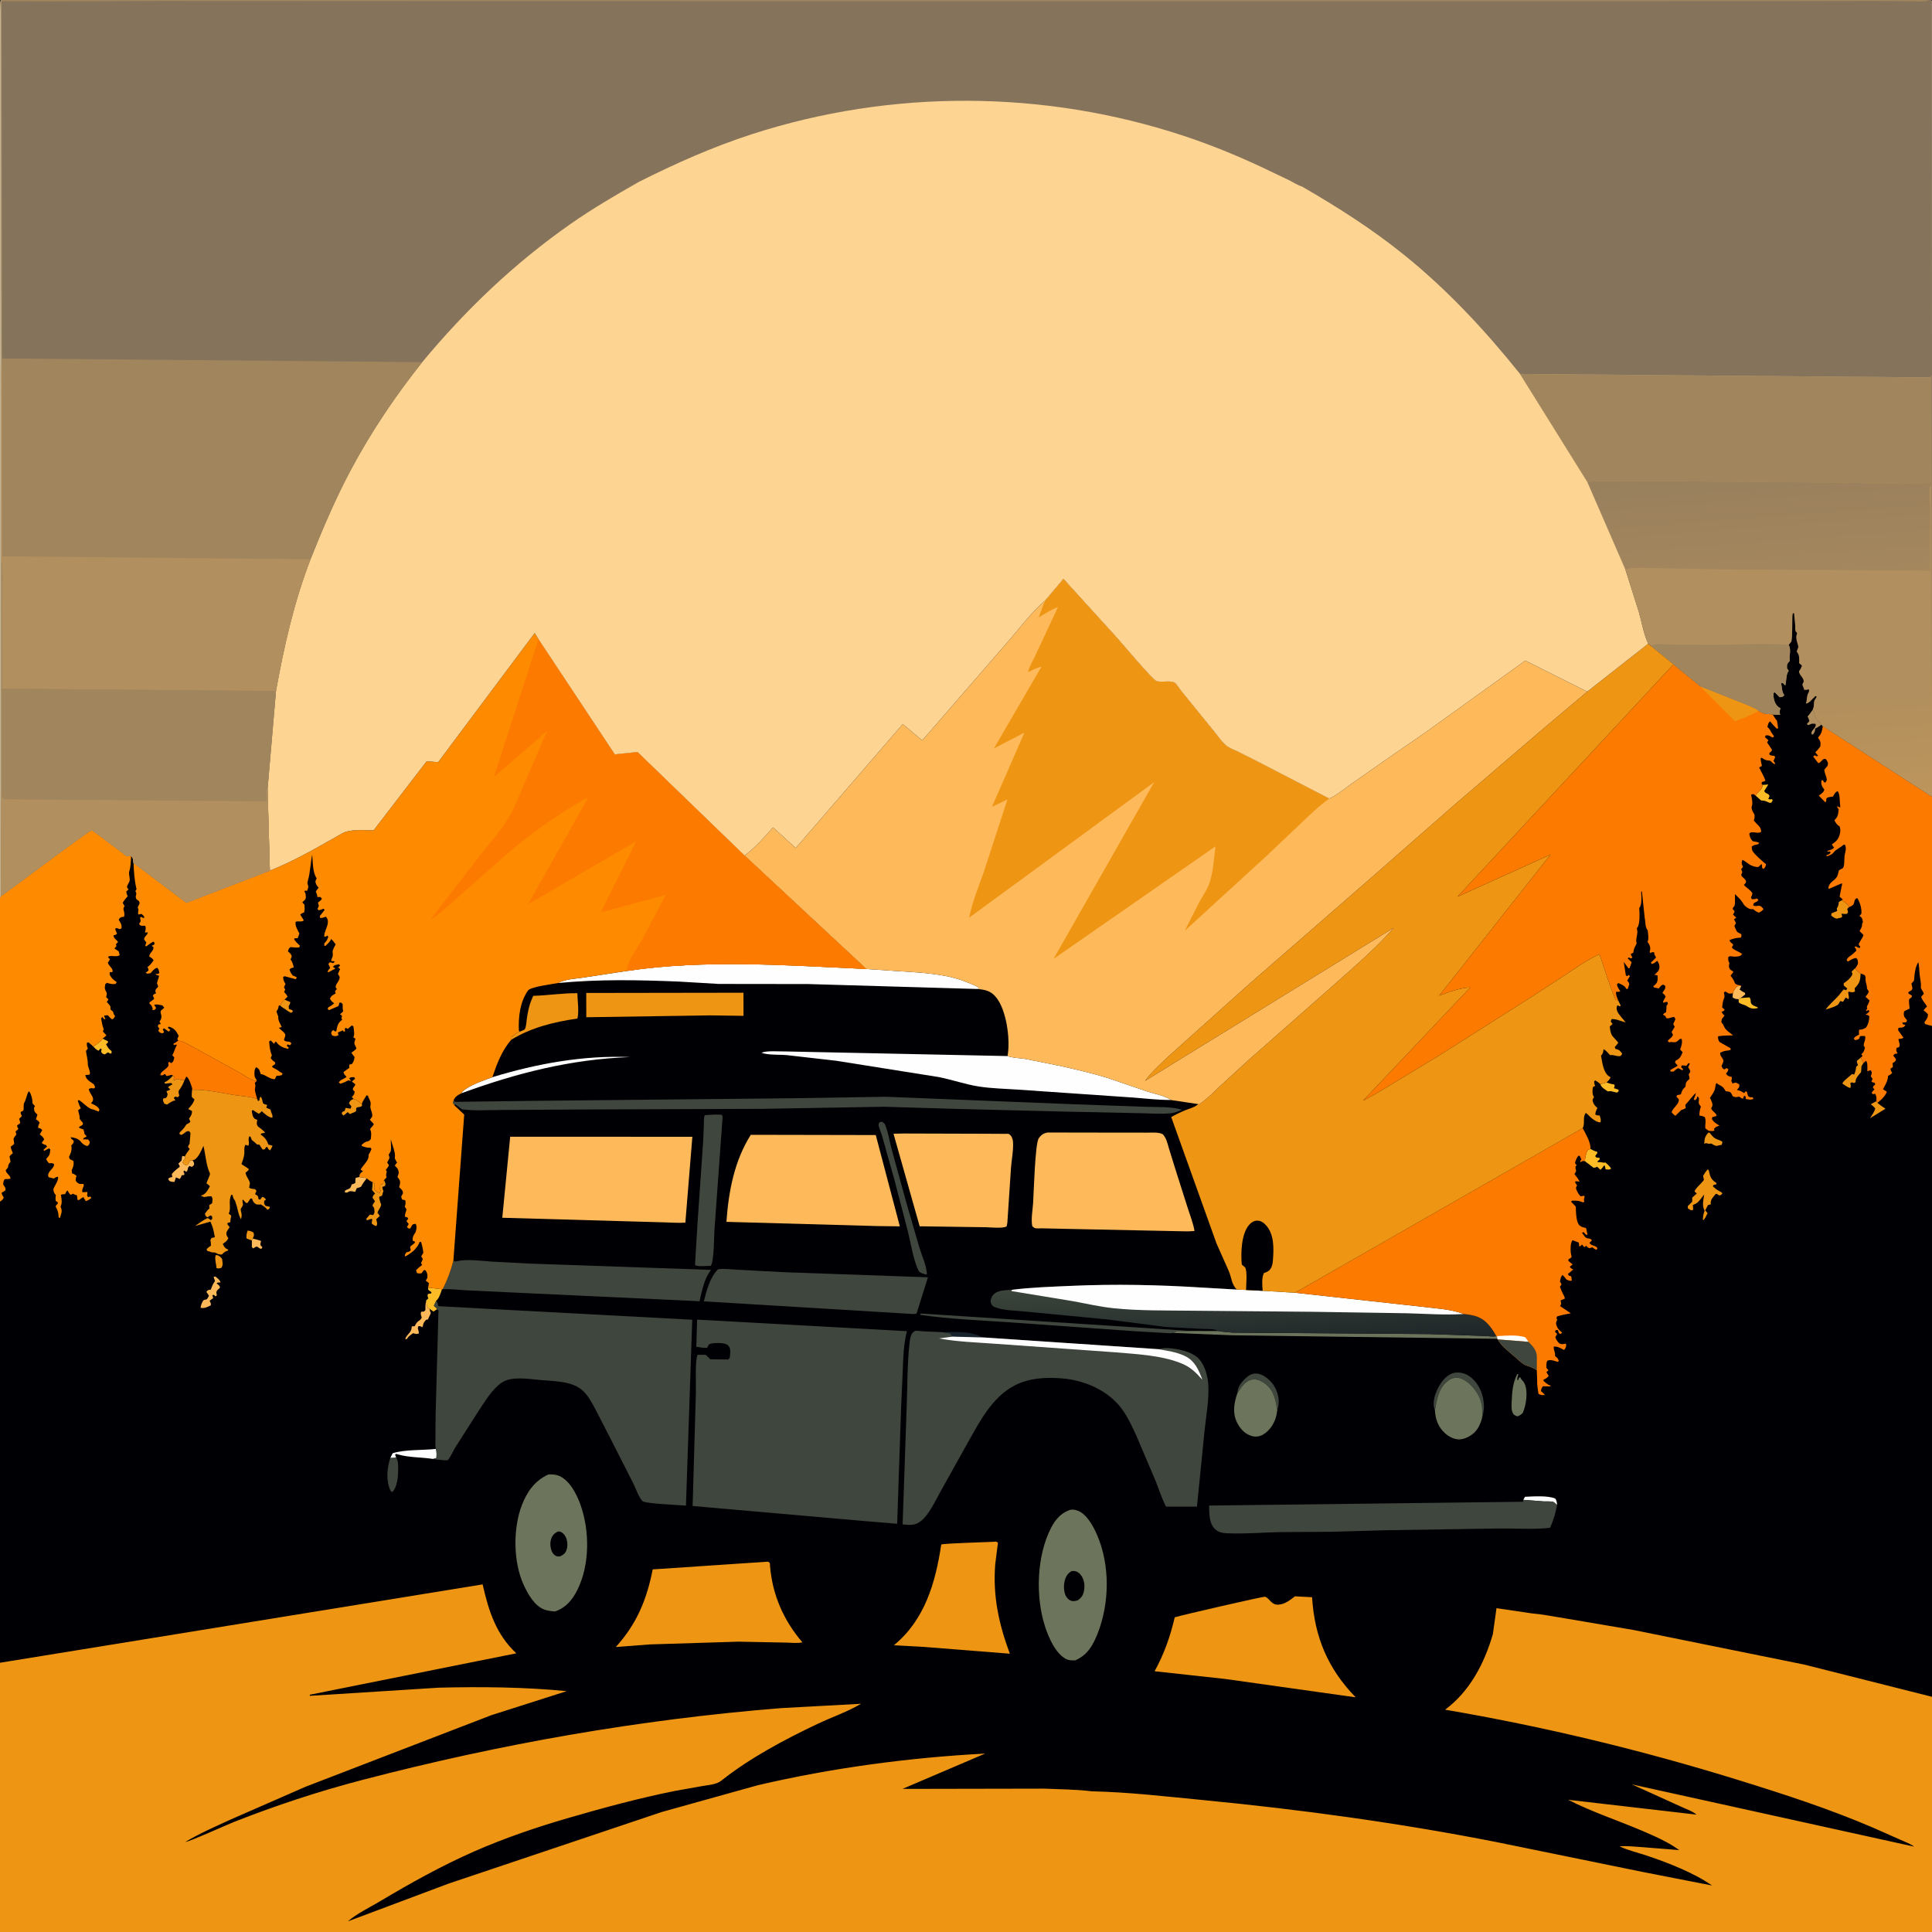 <svg version="1.1" xmlns="http://www.w3.org/2000/svg" style="display: block;" viewBox="0 0 2048 2048" width="1024" height="1024">
<rect x="0" y="0" width="2048" height="2048" fill="#333333" stroke="none"/>
<defs>
	<linearGradient id="Gradient1" gradientUnits="userSpaceOnUse" x1="1318.76" y1="1428.65" x2="1314.67" y2="1355.05">
		<stop class="stop0" offset="0" stop-opacity="1" stop-color="rgb(30,38,40)"/>
		<stop class="stop1" offset="1" stop-opacity="1" stop-color="rgb(59,69,59)"/>
	</linearGradient>
	<linearGradient id="Gradient2" gradientUnits="userSpaceOnUse" x1="1861.82" y1="412.819" x2="1894.76" y2="854.36">
		<stop class="stop0" offset="0" stop-opacity="1" stop-color="rgb(144,123,93)"/>
		<stop class="stop1" offset="1" stop-opacity="1" stop-color="rgb(188,149,92)"/>
	</linearGradient>
</defs>
<path transform="translate(0,0)" fill="rgb(0,0,4)" d="M 0 951.357 L -0.066 218.6 C -0.066 197.317 -2.032 6.698 1 0 L 2045.25 0 L 2046 0 L 2047.88 1.125 L 2048 398.65 L 2048 512.261 L 2048 844.339 L 2048 1087.56 L 2048 1798.67 L 2048 2048 L 916.615 2048 L -0 2048 L 0 1762.59 L -0 1273.81 L 0 951.357 z"/>
<path transform="translate(0,0)" fill="rgb(238,149,19)" d="M 267.007 1314.96 L 261.5 1312.98 C 260.652 1309.85 261.572 1307.5 262.448 1304.5 C 264.896 1304.61 266.322 1305.29 268.5 1306.31 C 269.862 1309.22 268.974 1310.05 267.997 1313.02 L 267.007 1314.96 z"/>
<path transform="translate(0,0)" fill="rgb(254,185,90)" d="M 267.997 1313.02 C 270.95 1313.74 273.972 1314.32 276.779 1315.5 C 276.547 1316.83 275.836 1318.17 276.084 1319.5 C 276.575 1322.14 279.501 1320.7 277 1323.87 C 272.747 1323.11 273.787 1319.69 269.375 1322.73 L 268.5 1323.36 L 266.972 1322 L 267.007 1314.96 L 267.997 1313.02 z"/>
<path transform="translate(0,0)" fill="rgb(238,149,19)" d="M 296.995 1065.88 C 298.609 1063.62 299.112 1061.07 301.726 1059.67 L 307.766 1062.24 C 307.46 1064.17 307.005 1064.87 305.997 1066.5 L 306.291 1069.5 L 310 1070.9 L 310.436 1072.33 L 308.5 1073.71 C 306.629 1072.76 305.097 1071.89 303.452 1070.58 C 301.17 1068.77 299.001 1068.11 296.995 1065.88 z"/>
<path transform="translate(0,0)" fill="rgb(238,149,19)" d="M 228.661 1330.5 L 229.829 1330.48 C 232.35 1330.91 234.034 1332.58 235.43 1334.5 C 235.786 1338.21 236.897 1341.02 234.5 1344.06 C 232.272 1344.62 231.679 1344.87 229.5 1344.26 C 229.299 1340.06 227.28 1334.31 228.661 1330.5 z"/>
<path transform="translate(0,0)" fill="rgb(238,149,19)" d="M 1989.07 1167.33 L 1990.15 1169.04 C 1992.73 1171.44 1995.77 1173.29 1998.67 1175.27 L 1982.37 1185.36 C 1984.33 1182.14 1986.94 1178.67 1987.87 1175 C 1986.41 1173.22 1984.87 1171.96 1983.12 1170.5 L 1989.07 1167.33 z"/>
<path transform="translate(0,0)" fill="rgb(254,188,39)" d="M 1703.06 1147.44 L 1703.91 1147.77 C 1706.32 1148.67 1708.37 1149.23 1710.96 1149.5 L 1711.72 1151 L 1710.83 1153.5 L 1715.72 1155.15 L 1715.76 1156.92 L 1714 1158.21 L 1708.31 1156.84 C 1706.77 1156.51 1705.98 1156.62 1704.5 1157.01 C 1701.61 1154.98 1697.26 1152.8 1696.45 1149.22 C 1698.7 1148.87 1700.88 1148.09 1703.06 1147.44 z"/>
<path transform="translate(0,0)" fill="rgb(254,185,90)" d="M 1845.83 1045.16 L 1844.06 1049 C 1845.89 1050.48 1847.59 1051.47 1849.71 1052.5 L 1850.07 1054 C 1848.45 1055.33 1846.83 1056.84 1845.07 1057.98 L 1843 1059.18 C 1839.88 1058.96 1839.14 1058.99 1836.59 1057.27 L 1836.97 1052.99 C 1837.46 1049.97 1839.5 1047.86 1841.31 1045.5 L 1845.83 1045.16 z"/>
<path transform="translate(0,0)" fill="rgb(254,188,39)" d="M 1845.07 1057.98 L 1854.5 1057.26 C 1856.62 1059.86 1855.14 1061.51 1856.35 1063.69 C 1857.56 1065.87 1860.67 1066.79 1862.85 1067.5 L 1863.5 1068.58 C 1859.23 1069.6 1856.34 1069.43 1852.54 1067.07 L 1851.4 1066.35 C 1848.64 1064.71 1845.48 1064.79 1843.12 1062.48 L 1843 1059.18 L 1845.07 1057.98 z"/>
<path transform="translate(0,0)" fill="rgb(23,35,45)" d="M 998.631 1412.13 C 1011.29 1411.96 1027.57 1410.92 1039.07 1416.51 L 1043.61 1417.81 L 1009.7 1416.89 C 1008.83 1416.09 1009.33 1416.62 1008.33 1414.99 L 1007.46 1413.56 L 998.631 1412.13 z"/>
<path transform="translate(0,0)" fill="rgb(178,143,94)" d="M 1921.71 752.147 C 1923.11 755.367 1924.55 762.376 1927.19 764.088 C 1928.84 765.157 1930.01 766.248 1930.74 768.121 C 1928.87 769.952 1926.46 771.078 1924.19 772.341 C 1924.22 775.105 1923.38 776.231 1921.98 778.5 L 1920.5 778.621 C 1920.01 776.308 1920.05 776.126 1921.5 774.09 L 1923.19 772 C 1924.44 770.143 1925 769.592 1924.62 767.405 C 1920.84 766.911 1920.58 766.826 1917 768.718 L 1915.28 767.5 L 1917.97 764.5 C 1917.63 763.028 1917.33 761.835 1916.62 760.483 L 1916.06 759.5 C 1918.21 757.254 1919.92 754.67 1921.71 752.147 z"/>
<path transform="translate(0,0)" fill="rgb(238,149,19)" d="M 1811.12 1200.5 L 1812.3 1200.82 C 1814.02 1202.88 1815.89 1205.48 1818.25 1206.84 C 1820.78 1208.31 1823.64 1208.57 1825.87 1210.5 L 1825.13 1213.5 L 1819.5 1214.73 C 1817.27 1214.28 1815.91 1213.31 1814 1212.14 C 1812.31 1212.51 1811.57 1212.58 1809.85 1212.1 C 1807.95 1211.57 1808.28 1211.75 1806.55 1212.5 C 1806.89 1207.1 1807.23 1204.46 1811.12 1200.5 z"/>
<path transform="translate(0,0)" fill="rgb(254,185,90)" d="M 388.694 1249.21 C 386.539 1251.74 384.787 1254.16 383.194 1257.08 L 382.736 1257.94 C 380.708 1258.84 381.455 1258.6 379.497 1259.15 L 378.211 1259.5 L 376.5 1263.4 C 375.189 1263.23 372.804 1262.61 371.5 1262.71 C 368.694 1262.93 368.763 1264.96 365.5 1263.86 C 365.135 1260.76 369.552 1261.18 371.223 1259.2 C 372.087 1258.17 372.285 1256.73 372.816 1255.5 C 374.49 1255.17 375.361 1254.83 376.721 1253.8 C 376.674 1251.9 376.629 1250.33 377.145 1248.5 L 380.896 1247.73 C 383.126 1248.03 386.86 1248.01 388.694 1249.21 z"/>
<path transform="translate(0,0)" fill="rgb(254,254,254)" d="M 1614.78 1589.9 L 1616.53 1586.66 C 1625.42 1586.26 1640.47 1585.13 1648.59 1588.5 C 1650.36 1590.97 1650.24 1592.42 1650.57 1595.4 C 1649.62 1594.63 1647.52 1592.41 1646.5 1592.07 C 1644.11 1591.28 1639.14 1591.69 1636.49 1591.55 L 1614.78 1589.9 z"/>
<path transform="translate(0,0)" fill="rgb(254,188,39)" d="M 1868.48 832.047 L 1874.52 831.563 L 1870.16 838.5 C 1871.54 841.705 1875.2 840.858 1875.75 843.914 L 1874.5 846.944 C 1877.25 848.276 1877.94 845.699 1879.14 848.5 L 1877.5 851.055 C 1875.29 851.058 1874.45 850.47 1872.5 849.573 C 1870.75 848.765 1868.71 848.679 1866.81 848.5 L 1860.96 843.311 C 1863.79 838.882 1867.91 837.574 1868.48 832.047 z"/>
<path transform="translate(0,0)" fill="rgb(254,188,39)" d="M 108.707 1101.01 L 114.316 1103.73 L 114.5 1105.15 L 112.407 1106.87 C 114.053 1109.83 115.159 1112.18 118.168 1113.98 L 118.376 1116.22 L 117 1116.95 L 114.424 1115.5 L 111 1117.75 C 108.695 1116.87 108.611 1117.23 107.213 1115 L 107.695 1112 L 106.462 1111.5 L 104.5 1113.81 C 102.07 1112.72 100.865 1111.44 99.052 1109.56 C 102.833 1106.55 105.987 1105.26 108.707 1101.01 z"/>
<path transform="translate(0,0)" fill="rgb(238,149,19)" d="M 383.576 1170.04 L 383.853 1172.01 C 381.713 1174.46 380.341 1172.58 377.554 1174.6 L 377.566 1177.36 C 377.233 1179.09 373.083 1179.59 371 1181.03 L 368.5 1178.86 C 367.097 1180.38 365.734 1181.39 364 1182.52 L 362.239 1180.5 L 362.733 1178.78 L 365.365 1177.5 L 366.381 1174.4 L 370.414 1175.07 L 371.5 1175.29 L 372.532 1172.96 L 369.888 1169.5 C 371.541 1166.22 371.503 1166.3 374.898 1164.87 C 377.819 1165.67 379.373 1167.04 381.657 1168.89 C 382.867 1169.87 382.3 1169.55 383.576 1170.04 z"/>
<path transform="translate(0,0)" fill="rgb(238,149,19)" d="M 1959.85 961.798 L 1958.16 963.528 L 1959 967 L 1957.79 968.757 C 1956.16 968.839 1954.67 968.923 1953.05 968.688 L 1952 968.5 L 1952.83 971.5 C 1951.58 973.728 1949.92 972.494 1947.5 973.835 C 1944.7 973.503 1943.27 972.191 1941.16 970.5 L 1941.5 968.163 L 1947.5 965.66 L 1947.06 963 C 1948.54 960.938 1948.81 959.406 1949.15 956.969 L 1949.26 956.073 L 1952.13 954.408 C 1955.75 956.314 1957.38 957.35 1959.72 960.686 L 1959.85 961.798 z"/>
<path transform="translate(0,0)" fill="rgb(238,149,19)" d="M 1972.55 1121.04 L 1975.21 1127.04 L 1973.26 1130.15 L 1972.84 1136.5 C 1970.82 1138.94 1967.53 1142.17 1967.1 1145.41 L 1966.96 1147 L 1965.5 1148.12 L 1963 1147.32 L 1961.33 1148.29 C 1962.09 1150.28 1961.96 1151.22 1961.5 1153.28 C 1958.56 1152.86 1955.5 1150.27 1952.99 1148.62 C 1953.7 1145.97 1960.87 1140.77 1963.32 1138.5 L 1965.5 1139.09 C 1966.37 1136.92 1967.11 1135.07 1967.35 1132.74 C 1967.59 1130.28 1967.91 1130.6 1969.64 1129 C 1968.75 1127.32 1968.36 1126.41 1968.4 1124.5 L 1972.55 1121.04 z"/>
<path transform="translate(0,0)" fill="rgb(254,188,39)" d="M 451.736 1378.49 L 454.011 1376.5 L 453.074 1373 L 454.109 1371.5 L 457 1371.11 L 457.344 1369.83 L 453.871 1367.11 L 453.851 1364.89 L 468.495 1366.7 C 467.004 1370.69 465.747 1376.03 462.434 1378.81 L 459.951 1384 C 461.011 1385.85 463.355 1386.38 463.002 1387.91 L 459.5 1390.35 L 455.226 1387.34 L 453.526 1386.52 C 452.212 1384.01 452.084 1381.26 451.736 1378.49 z"/>
<path transform="translate(0,0)" fill="rgb(254,185,90)" d="M 455.226 1387.34 C 455.486 1388.83 455.996 1390.26 456.593 1391.65 C 456.927 1392.43 454.238 1396.53 453.806 1398.5 L 451.5 1399.19 C 450.104 1400.89 449.062 1401.93 448.551 1404.11 C 448.012 1406.42 448.764 1404.65 447.5 1406.99 C 445.662 1405.89 445.764 1405.59 443.5 1405.77 L 442.872 1408 C 443.512 1410 443.92 1411.38 444.027 1413.5 C 441.208 1414.4 440.868 1414.11 438 1413.2 C 435.855 1414.66 433.598 1416.03 432.102 1418.21 L 431.254 1419.5 L 429.5 1419.54 C 430.996 1414.44 435.942 1413.12 436.446 1407.09 L 436.5 1406.02 L 439.608 1405.83 C 440.828 1403.38 441.714 1401.59 444.071 1400.06 C 445.756 1398.97 446.313 1398.48 447.031 1396.5 C 446.18 1394.13 445.69 1392.96 446.393 1390.5 L 449.5 1390.3 L 451.051 1388.5 C 450.701 1384.96 451.132 1381.98 451.736 1378.49 C 452.084 1381.26 452.212 1384.01 453.526 1386.52 L 455.226 1387.34 z"/>
<path transform="translate(0,0)" fill="rgb(254,185,90)" d="M 226.389 1353.5 L 228.435 1353.24 C 230.479 1355.14 233.394 1356.8 233.653 1359.61 C 231.429 1359.45 231.406 1359.04 229.5 1360.43 C 231.511 1362.05 232.729 1362.35 233.217 1365 L 230 1368.01 C 229.261 1370.27 229.214 1369.44 229.596 1371.6 L 229.907 1373 L 228.5 1374.19 L 226.5 1372.52 L 225.185 1373 L 225.441 1374.57 L 226.082 1376 C 224.638 1376.91 223.398 1377.88 222.113 1379 C 223.494 1381.01 223.5 1381.22 223.5 1383.67 C 219.892 1385.5 216.86 1387.11 212.741 1386.34 C 212.401 1384.7 214.459 1379.27 216.055 1378.06 C 216.221 1377.94 218.9 1377.45 219.153 1377.3 C 219.689 1377 221.069 1374.32 221.5 1373.65 C 220.918 1372.49 220.349 1371.58 219.554 1370.54 L 218.733 1369.5 C 220.537 1367.19 220.551 1367.47 223.5 1367.07 C 224.506 1363.96 225.569 1361.45 227.416 1358.73 L 227.928 1358 L 226.389 1353.5 z"/>
<path transform="translate(0,0)" fill="rgb(254,185,90)" d="M 204.052 1230 C 205.61 1232.13 205.709 1232.23 205.702 1234.85 L 203.5 1237.03 L 201 1236 C 197.974 1238.08 200.1 1239.83 197.5 1242.29 L 195.5 1240.78 L 194.395 1242 C 195.213 1243.4 195.5 1243.73 195.5 1245.4 L 192.5 1245.92 C 192.069 1247.61 191.587 1248.5 190.5 1249.86 C 189.139 1249.14 187.963 1248.61 186.5 1248.08 L 184.974 1252.83 C 183.361 1252.94 182.431 1252.89 180.845 1252.4 C 178.888 1251.8 179.14 1251.22 178.279 1249.5 C 180.017 1248.11 180.44 1248.06 182.663 1247.74 L 182.092 1244.5 C 184.433 1241.82 186.713 1239.7 189.612 1237.62 L 190.5 1237 C 190.168 1235.25 190.432 1235.81 189.622 1234.41 L 189.065 1233.5 L 192.5 1230.16 C 192.649 1228.5 192.855 1226.94 193.217 1225.31 L 195.897 1225.89 L 196.322 1227.63 C 194.57 1229.68 194.179 1230.09 193.7 1232.71 C 195.116 1234.31 195.981 1234.82 198 1235.5 C 199.549 1233.74 200.684 1232.62 201.332 1230.32 L 204.052 1230 z"/>
<path transform="translate(0,0)" fill="rgb(254,188,39)" d="M 1686 1217.96 C 1688.3 1219.16 1690.45 1220.35 1693 1220.96 L 1693.33 1222.08 L 1690.98 1225.5 L 1692 1226.93 L 1695.59 1227.42 L 1695.8 1228.98 L 1693.01 1231.5 C 1695.01 1232.14 1693.94 1231.99 1695.95 1231.92 C 1697.63 1231.86 1698.27 1232.34 1699.79 1232.5 C 1700.38 1232.56 1701.29 1232.38 1701.89 1232.28 C 1703.97 1234.27 1706.72 1236.31 1707.84 1239 C 1705.37 1240.17 1704.61 1239.75 1701.97 1239.5 L 1701.21 1235.84 L 1700.22 1235.5 L 1699.32 1236.91 C 1698.39 1238.3 1697.79 1239 1696.5 1239.99 L 1693 1236.71 C 1691.21 1237.69 1691.33 1237.81 1689.11 1237.79 L 1680.11 1230.89 C 1679.98 1227.94 1681.34 1222.63 1682.58 1219.97 C 1683.25 1218.53 1684.59 1218.5 1686 1217.96 z"/>
<path transform="translate(0,0)" fill="rgb(238,149,19)" d="M 407.067 1251.05 C 408.323 1253.77 409.127 1254.28 408.154 1257.21 L 405.238 1258.2 C 405.483 1260.07 405.81 1261.13 406.5 1262.84 C 405.102 1264.89 405.797 1267.44 404.319 1267.8 C 402.645 1268.2 403.267 1267.95 401.893 1269 C 402.351 1271.97 402.957 1274.23 404.102 1277 C 403.516 1280.12 401.145 1282.44 400.128 1285.5 L 402.56 1288.93 L 398.784 1292.5 C 399.43 1295.39 400.557 1297.09 398.977 1299.72 C 396.844 1299.14 395.723 1298.4 394.019 1297 C 394.156 1295.32 394.328 1293.77 394.728 1292.14 C 392.545 1292.13 391.006 1292.8 389 1293.6 L 388.237 1292.04 L 392.091 1287.5 L 395.5 1288.05 C 397.709 1285.21 396.894 1283.93 396.558 1280.44 L 394.799 1278 C 395.512 1276.23 396.327 1274.98 397.5 1273.48 L 394.876 1269.5 C 395.513 1267.17 395.836 1266.9 397.606 1265.23 L 394.397 1261.5 C 394.639 1258.71 395.023 1255.89 394.918 1253.09 C 395.754 1253.53 396.528 1254.37 397.24 1255 C 396.746 1257.26 396.335 1258.75 396.995 1261.01 C 398.94 1262.67 399.926 1264.01 402.5 1264.51 L 403.51 1262 C 402.712 1260.06 402.754 1260.81 402.87 1258.91 L 403 1257.5 L 403.005 1256.01 C 404.634 1255.67 405.031 1255.49 406.5 1254.51 L 406.278 1252.68 L 407.067 1251.05 z"/>
<path transform="translate(0,0)" fill="rgb(63,70,61)" d="M 1311.58 1477.11 C 1311.93 1469.88 1316.23 1464.65 1321.48 1460.05 C 1324.71 1457.22 1328.09 1455.72 1332.48 1456.05 C 1338.99 1456.55 1345.84 1462.5 1349.5 1467.52 C 1354.01 1473.72 1356.49 1482.76 1355.08 1490.37 L 1353.98 1494.8 C 1352.06 1483.75 1350.52 1473.94 1340.94 1466.68 C 1337.23 1463.88 1332.26 1461.54 1327.5 1462.38 C 1319.68 1463.76 1315.53 1471.02 1311.58 1477.11 z"/>
<path transform="translate(0,0)" fill="rgb(254,254,254)" d="M 462.129 1535.89 C 462.983 1539.23 462.82 1542.08 462.605 1545.5 L 459.205 1546.57 C 446.764 1544.59 433.671 1545.21 421.489 1541.65 L 420 1541.19 L 418.816 1542 L 419.889 1544.86 C 418.02 1545.6 415.726 1545.44 413.719 1545.55 L 416.211 1540.5 C 429.892 1536.26 447.726 1537.56 462.129 1535.89 z"/>
<path transform="translate(0,0)" fill="rgb(63,70,61)" d="M 413.719 1545.55 C 415.726 1545.44 418.02 1545.6 419.889 1544.86 C 422.28 1549.04 422.048 1553.07 422.058 1557.75 C 422.074 1565.08 421.259 1576.25 415.832 1581.67 L 414.097 1580.5 C 409.053 1569.82 410.038 1556.39 413.719 1545.55 z"/>
<path transform="translate(0,0)" fill="rgb(238,149,19)" d="M 183.341 1140.16 L 184.804 1141.35 L 184.002 1145 C 187.442 1145.01 186.431 1142.69 191 1144.51 C 192.855 1145.25 194.094 1144.51 195.52 1145.2 C 194.026 1148.93 192.59 1152.09 190.117 1155.28 L 189.5 1156.05 C 189.214 1158.46 189.119 1157.52 189.651 1159.87 L 190.063 1161.5 L 188.5 1163.09 L 185.5 1162.46 L 184.283 1164 L 185.943 1166.5 C 182.451 1166.91 179.856 1169.04 177 1170.93 L 174.122 1169.88 C 173.159 1167.6 172.446 1166.99 172.933 1164.5 L 175.5 1164.08 C 177.423 1162.57 177.127 1162.03 177.718 1159.75 C 176.703 1157.63 177.095 1158.69 176.5 1156.6 C 178.285 1156.18 178.939 1155.97 180.5 1154.89 L 178.073 1152.5 C 179.232 1151.5 180.174 1150.84 181.561 1150.13 L 182.881 1149.5 L 181.5 1148.02 L 175 1148.7 L 174.189 1147.5 C 177.605 1145.82 179.81 1143.88 182.433 1141.13 L 183.341 1140.16 z"/>
<path transform="translate(0,0)" fill="rgb(63,70,61)" d="M 1521.09 1495.24 C 1518.33 1488.13 1520.19 1480.79 1523.15 1473.98 C 1526.21 1466.94 1532.02 1458.33 1539.68 1455.77 C 1544.55 1454.15 1550.42 1454.94 1554.92 1457.27 C 1563.02 1461.46 1568.72 1469.93 1571.17 1478.57 C 1573.72 1487.53 1573.57 1494.22 1571.05 1503.19 C 1571.7 1495.18 1571.3 1487.27 1567.62 1479.97 C 1563.7 1472.18 1555.83 1463.14 1547.06 1460.84 C 1543.2 1459.83 1538.96 1460.89 1535.74 1463.15 C 1524.99 1470.69 1523.12 1483.35 1521.09 1495.24 z"/>
<path transform="translate(0,0)" fill="rgb(238,149,19)" d="M 1966.25 1026.54 C 1967.56 1027.75 1970.88 1031.47 1972.37 1031.98 C 1972.02 1038.9 1971.44 1042.32 1966.07 1047.5 L 1966.33 1051 C 1963.74 1052.46 1962.27 1051.66 1959.4 1051.18 C 1958.75 1054.39 1960.66 1055.58 1959.5 1059.28 L 1956.85 1057.5 C 1955.33 1058.17 1955.17 1060.51 1953.5 1061.98 L 1951 1061.09 C 1949.68 1062.8 1950.1 1062.1 1949.14 1063.93 C 1947.63 1066.8 1938.62 1069.01 1935.2 1070.21 C 1939.05 1064.87 1944.05 1060.78 1948.5 1055.99 C 1950.64 1053.68 1952.19 1051.01 1954.5 1048.84 L 1956.95 1049.68 L 1958.18 1047.84 L 1954.5 1044.73 L 1954.35 1042.35 C 1957.73 1040.13 1961.62 1037.03 1963.39 1033.29 C 1963.95 1032.1 1963.2 1031.16 1962.78 1030 L 1966.25 1026.54 z"/>
<path transform="translate(0,0)" fill="rgb(109,116,92)" d="M 1608.38 1456.5 L 1609.5 1456.69 C 1608.91 1458.8 1608.39 1460.65 1608.27 1462.85 L 1609.5 1462.73 L 1610.17 1460.5 L 1611.5 1459.83 C 1612.37 1461.64 1612 1461.15 1613.03 1462.44 C 1614.17 1463.86 1615.48 1465.22 1616.22 1466.91 C 1619.97 1475.47 1617.78 1489.51 1614.19 1497.79 C 1612.28 1499.6 1610.98 1500.51 1608.5 1501.41 C 1605.79 1500.51 1604.41 1499.79 1603.24 1497 C 1601.85 1493.7 1602.35 1488.72 1602.48 1485.22 C 1602.85 1475.01 1603.7 1465.78 1608.38 1456.5 z"/>
<path transform="translate(0,0)" fill="rgb(254,254,254)" d="M 521.954 1141.86 C 569.328 1127.42 618.312 1118.56 668 1120.52 C 605.252 1122.84 548.045 1137.35 489.285 1158.84 L 489.668 1157.56 C 497.802 1149.91 511.72 1145.81 521.954 1141.86 z"/>
<path transform="translate(0,0)" fill="rgb(238,149,19)" d="M 1810.3 1239.5 L 1811.38 1240.56 C 1812.81 1246.65 1813.21 1249.73 1818.55 1253.41 L 1819.5 1254.05 L 1819.5 1255.32 L 1816.5 1256.04 L 1815.66 1257.5 C 1817.77 1259.47 1819.67 1261.17 1822.27 1262.47 C 1823.77 1263.22 1824.71 1263.68 1825.82 1265 C 1824.43 1266.83 1824.47 1266.58 1822.5 1267.32 C 1821.1 1266.25 1820.64 1265.75 1818.85 1265.5 C 1816.49 1268.41 1813.2 1271.34 1813.44 1275.34 L 1813.58 1276.59 L 1810.5 1277.45 L 1807.64 1283 L 1810.05 1286 C 1808.78 1288.82 1807.68 1291.15 1805.6 1293.5 L 1805.09 1292.5 C 1805.3 1289.97 1805.51 1287.59 1806.38 1285.19 L 1807.01 1283.5 C 1803.91 1277.71 1805.73 1272.68 1806.46 1266.24 C 1804.14 1269.1 1800.91 1274.25 1797.68 1275.89 L 1794.43 1277.42 C 1794.82 1279.33 1794.87 1280.76 1794.67 1282.71 C 1791.82 1283.18 1791.62 1282.48 1789.19 1280.84 L 1789.11 1278.5 L 1793.78 1273.96 L 1793.83 1269.5 L 1798.67 1265.16 L 1796.26 1262.99 C 1797.48 1259.06 1803.92 1254.56 1806.33 1250.5 C 1805.78 1248.97 1805.5 1248.04 1805.39 1246.39 C 1806.87 1243.74 1808.26 1241.75 1810.3 1239.5 z"/>
<path transform="translate(0,0)" fill="rgb(63,70,61)" d="M 1243.77 1412.95 C 1241.06 1413.73 1236.18 1412.97 1233.29 1412.89 L 1202.81 1411.15 L 1069.5 1401.67 C 1038.41 1399.54 1006.31 1398.33 975.5 1393.79 L 976.005 1392.37 L 1262.35 1410.88 C 1258.33 1411.05 1254.5 1411.18 1250.48 1410.95 C 1247.78 1410.8 1246.09 1411.74 1243.77 1412.95 z"/>
<path transform="translate(0,0)" fill="rgb(63,70,61)" d="M 932.379 1189.5 L 935.014 1189.08 L 937.744 1191.21 C 941.504 1199.45 942.813 1209.24 945.131 1218 L 960.798 1275 L 974.545 1322.36 C 977.011 1330.46 982.716 1342.87 982.5 1351.14 C 980.649 1350.88 978.991 1350.33 977.249 1349.65 C 974.414 1348.55 973.662 1347.17 972.558 1344.46 C 967.729 1332.59 965.531 1318.43 962.542 1305.94 L 947.936 1250 L 934.989 1203.97 C 934.187 1201.14 931.201 1194.4 931.333 1192.02 C 931.384 1191.11 932.031 1190.34 932.379 1189.5 z"/>
<path transform="translate(0,0)" fill="rgb(109,116,92)" d="M 1262.35 1410.88 L 1291.33 1410.96 C 1293.35 1411.65 1306.62 1412.54 1306.7 1412.64 L 1515 1414.17 L 1573.83 1416.17 C 1577.23 1416.22 1583.07 1417.26 1586.15 1416.36 L 1586.87 1416.33 L 1587.32 1419.21 L 1305.65 1415.44 L 1243.77 1412.95 C 1246.09 1411.74 1247.78 1410.8 1250.48 1410.95 C 1254.5 1411.18 1258.33 1411.05 1262.35 1410.88 z"/>
<path transform="translate(0,0)" fill="rgb(238,149,19)" d="M 550.788 1093.67 C 552.255 1092.99 554.961 1092.17 556.134 1091.19 C 557.719 1089.86 558.223 1081.46 558.541 1079.32 C 559.52 1072.73 560.768 1066.22 563.4 1060.06 C 563.7 1059.36 564.868 1056.07 565.407 1055.61 C 565.619 1055.43 565.965 1055.6 566.244 1055.59 C 581.525 1055.12 596.741 1052.63 612.014 1052.85 C 612.216 1060.92 613.939 1072 612.108 1079.69 C 587.308 1083.32 563.847 1088.97 542.163 1102.04 C 541.178 1100.51 541.388 1101.34 541.511 1099.55 C 542.991 1098.69 544.209 1097.85 545.533 1096.75 C 547.51 1095.1 548.253 1094.25 550.788 1093.67 z"/>
<path transform="translate(0,0)" fill="rgb(109,116,92)" d="M 1311.58 1477.11 C 1315.53 1471.02 1319.68 1463.76 1327.5 1462.38 C 1332.26 1461.54 1337.23 1463.88 1340.94 1466.68 C 1350.52 1473.94 1352.06 1483.75 1353.98 1494.8 L 1353.12 1500 C 1351.3 1508.26 1346.3 1516.38 1338.88 1520.73 C 1335.11 1522.94 1330.65 1523.42 1326.51 1522.12 C 1319.1 1519.79 1314.16 1514.02 1310.94 1507.17 C 1306.4 1497.5 1308.22 1486.77 1311.58 1477.11 z"/>
<path transform="translate(0,0)" fill="rgb(109,116,92)" d="M 1521.09 1495.24 C 1523.12 1483.35 1524.99 1470.69 1535.74 1463.15 C 1538.96 1460.89 1543.2 1459.83 1547.06 1460.84 C 1555.83 1463.14 1563.7 1472.18 1567.62 1479.97 C 1571.3 1487.27 1571.7 1495.18 1571.05 1503.19 C 1569.59 1508.44 1567.64 1513.41 1563.91 1517.5 C 1559.94 1521.87 1553 1525.71 1547 1525.81 C 1541.36 1525.9 1535.63 1522.89 1531.58 1519.13 C 1524.54 1512.6 1521.65 1504.66 1521.09 1495.24 z"/>
<path transform="translate(0,0)" fill="rgb(63,70,61)" d="M 758.299 1181.45 L 765.118 1181.65 L 766.029 1183.5 L 757.37 1303.49 C 756.733 1311.91 757.151 1335.65 753.5 1341.87 L 748.25 1342.04 C 744.63 1342.03 739.856 1342.81 736.749 1341 L 739.28 1298.33 L 745.326 1210.67 L 746.178 1190.93 C 746.274 1188.13 745.914 1184.53 747.169 1182.05 L 758.299 1181.45 z"/>
<path transform="translate(0,0)" fill="rgb(252,122,0)" d="M 188.841 1103.12 C 194.774 1103.69 199.414 1107.27 204.632 1109.88 L 254 1136.99 C 259.194 1139.98 265.997 1145.3 271.957 1145.99 L 270.079 1148 C 271.264 1151.64 270.603 1151.16 270.229 1154.5 C 269.966 1156.85 272.031 1162.34 272.617 1164.89 C 265.286 1162.29 255.869 1161.99 248.168 1160.77 C 233.225 1158.4 218.798 1154.75 203.59 1155.24 C 203.793 1153.8 203.91 1154.21 203.51 1152.98 C 202.478 1149.79 200.366 1142.62 197.5 1141.18 L 195.52 1145.2 C 194.094 1144.51 192.855 1145.25 191 1144.51 C 186.431 1142.69 187.442 1145.01 184.002 1145 L 184.804 1141.35 L 183.341 1140.16 L 181.929 1139.36 L 178.098 1140.39 C 175.263 1141.35 176.526 1138.98 174.522 1138.5 C 174.182 1138.42 173.969 1138.93 173.692 1139.14 C 172.408 1140.14 171.582 1139.81 170 1139.84 C 169.62 1135.91 177.485 1133 178.5 1129.67 C 179.148 1127.55 177.474 1128.12 179.227 1125.5 L 181.5 1126.98 C 184.195 1125.21 183.935 1124.04 184.744 1121 L 182.64 1118.5 C 184.573 1115.57 185.275 1111.68 187.107 1108.44 L 187.649 1107.5 C 186.239 1107.25 186.779 1107.18 185.428 1107.58 L 184.5 1107.88 L 183.702 1106.5 C 185.228 1105.62 186.731 1104.8 188.127 1103.71 L 188.841 1103.12 z"/>
<path transform="translate(0,0)" fill="rgb(238,149,19)" d="M 653.811 1052.53 L 788.122 1052.33 L 788.149 1076.83 L 752.947 1076.34 L 621.502 1078.32 L 621.435 1052.59 L 653.811 1052.53 z"/>
<path transform="translate(0,0)" fill="rgb(254,254,254)" d="M 664.152 1029.31 C 747.39 1016.84 834.832 1023.35 918.562 1027.19 L 976.711 1031.11 C 992.863 1032.76 1008.85 1034.69 1024.01 1040.83 C 1028.8 1042.77 1034.1 1044.41 1038.28 1047.48 L 1036.33 1048.38 L 856.519 1043.13 L 762 1043.01 L 719.624 1040.52 C 677.344 1038.76 634.087 1037.93 591.963 1042.03 C 597.974 1038.1 610.457 1037.47 617.546 1036.38 L 664.152 1029.31 z"/>
<path transform="translate(0,0)" fill="rgb(63,70,61)" d="M 480.895 1166.07 L 482.118 1168 L 562.579 1166.97 L 837.167 1164.21 L 939 1162.63 L 1015 1165.62 L 1135.08 1170.42 L 1212.89 1173.21 C 1225.21 1173.71 1241.26 1172.74 1253.06 1176.34 C 1248.76 1178.2 1244.71 1179.82 1240 1180.22 C 1229.11 1181.15 1217.26 1180.09 1206.31 1179.98 L 1128.26 1178.34 L 1012.12 1175.44 L 936.892 1173.2 L 807.627 1175.43 L 614.283 1176.11 L 531.927 1176.62 C 518.219 1176.65 503.41 1177.7 489.827 1175.96 L 482.566 1170.61 L 481.921 1171.97 L 479.986 1169 L 480.895 1166.07 z"/>
<path transform="translate(0,0)" fill="rgb(63,70,61)" d="M 761.169 1345.5 C 767.033 1344.45 774.781 1345.66 780.795 1345.92 L 832.671 1348.64 L 983.65 1353.97 L 971.58 1392.5 L 968.5 1392.95 L 746.093 1379.5 C 749.024 1367.96 752.553 1354.01 761.169 1345.5 z"/>
<path transform="translate(0,0)" fill="rgb(238,149,19)" d="M 203.59 1155.24 C 218.798 1154.75 233.225 1158.4 248.168 1160.77 C 255.869 1161.99 265.286 1162.29 272.617 1164.89 L 273.5 1167.15 L 274.923 1166.5 C 275.261 1164.62 274.936 1163.72 276.5 1162.51 C 277.865 1164.81 278.274 1166.92 278.781 1169.5 C 280.503 1170.66 280.827 1170.84 283 1171.1 C 283.486 1172.94 281.305 1173.55 282.902 1174.45 C 284.16 1175.17 285.453 1175.62 286.807 1176.11 C 287.278 1179.96 289.292 1181.16 288.743 1184.8 C 284.963 1184.88 280.236 1180.45 277.5 1177.91 L 276.828 1178.63 C 275.63 1179.86 276.025 1179.45 274.303 1180.67 L 268.015 1176.66 L 266.912 1177.5 C 267.42 1180.78 267.502 1183.53 270 1185.98 L 272.72 1187.12 C 272.255 1189.91 271.592 1191.99 273.694 1194.31 L 277.103 1196.93 C 278.597 1198 279.725 1199.16 280.982 1200.5 C 278.519 1202.06 277.556 1200.16 276.294 1202.72 L 277.176 1203.32 C 281.042 1206.03 282.981 1208.86 284.5 1213.31 L 288.919 1214.5 C 288.218 1216.44 287.363 1217.81 286.266 1219.54 C 284.557 1218.38 284.05 1217.49 283.173 1215.64 C 280.143 1216.67 282.324 1218.81 278.265 1218.5 L 274.884 1213.31 C 272.587 1213.28 272.956 1213.72 271.157 1211.96 C 269.838 1210.68 268.483 1209.58 266.988 1208.5 L 265.5 1204.87 L 264.369 1204.5 C 262.307 1208.51 264.95 1210.68 263.256 1214.5 C 261.322 1213.98 262.313 1214.3 260.291 1213.5 C 258.245 1216.13 259.394 1220.19 258.938 1223.5 C 258.445 1227.07 257.215 1230.62 255.969 1234 C 258.734 1236.01 261.355 1237.16 263.941 1239.5 C 262.832 1241.18 261.864 1241.88 260.278 1243.08 C 260.549 1247.08 265.469 1252.12 264.861 1254.87 L 264.092 1259 C 266.06 1260.31 268.14 1260.32 270.421 1260.55 L 271.921 1262.5 L 271.336 1263.62 C 270.582 1265.12 270.806 1264.49 270.5 1265.95 C 271.416 1266.61 272.596 1267.01 273.249 1267.93 C 274.669 1269.94 272.702 1271.72 275.948 1271.5 L 277.949 1268.74 C 280.336 1269.34 280.406 1269.82 282.067 1271.5 L 280.093 1273 C 279.833 1275.96 279.745 1275.89 281.5 1278.27 L 285.921 1279.23 L 285.798 1280.96 L 283.659 1282.53 L 282.455 1281.19 C 280.714 1279.3 278.682 1278.07 276.5 1276.76 C 273.512 1276.88 272.183 1277.47 269.775 1275.31 C 268.343 1274.02 267.785 1272.24 267.065 1270.5 L 265.49 1270.5 L 262.5 1275.03 L 260.951 1275.29 L 257.351 1271.42 C 256.334 1273.82 258.043 1275.98 257.435 1277.5 C 255.71 1281.8 254.365 1280.11 255.831 1285.57 C 256.509 1288.09 256.022 1289.99 255.5 1292.47 C 252.291 1287.01 252.201 1281.24 249.978 1275.5 L 249.628 1274.22 C 249.079 1272.42 249.366 1273.21 248.226 1271.49 C 247.109 1269.8 246.858 1268.71 246.5 1266.76 L 245.193 1266.5 C 241.621 1273.61 245.537 1280.59 242.393 1286.5 L 243.407 1287.19 C 244.762 1288.17 244.298 1287.7 245.136 1289 L 244.696 1290.84 C 244.319 1292.46 244.158 1293.83 244.232 1295.5 L 241.044 1296.5 C 240.885 1299.45 243.045 1299.05 243.312 1301 C 243.313 1301.01 241.716 1303.39 241.5 1303.7 C 239.145 1307.13 239.561 1309.15 242.048 1312.5 C 240.679 1315.65 238.98 1316.57 236.203 1318.5 C 236.671 1320.39 238.339 1322.7 240 1323.78 C 240.864 1324.34 241.106 1324.32 241.985 1324.5 L 241.5 1325.79 L 240.219 1326.14 C 237.998 1326.92 236.653 1328.35 235 1329.94 C 232.637 1329.7 231.565 1329.66 229.484 1328.47 C 227.298 1327.22 226.549 1327.84 224.259 1327.5 L 222 1326.6 L 219.952 1326.15 L 218.935 1324.5 C 220.307 1322.62 221.644 1321.72 223.612 1320.5 C 223.674 1318.33 223.491 1316.61 222.998 1314.5 L 224.247 1312.28 L 227.746 1311.5 C 226.786 1306.4 226.072 1301.75 223.894 1297 L 223.031 1294.99 L 206.754 1299.62 C 211.098 1296.59 215.335 1293.36 220.162 1291.14 C 221.424 1291.85 222.38 1292.56 223.5 1293.47 L 225.006 1292 L 224.77 1289.17 L 223 1288.41 L 220 1290.4 C 217.734 1288.97 217.87 1289.11 217.251 1286.5 C 218.738 1284.27 219.967 1282.76 222.05 1281 L 221.783 1277.5 L 224.848 1275.5 C 225.18 1272.21 225.96 1270.78 224 1268.03 C 221.342 1268.07 219.086 1268.39 216.5 1268.92 L 212.692 1267.5 L 213.672 1267.25 C 218.218 1265.8 220.348 1261.45 222.49 1257.5 C 221.375 1256.22 220.347 1255.41 218.92 1254.5 C 219.359 1251.82 223.258 1245.29 222.483 1243.71 C 218.558 1235.7 217.861 1223.61 215.665 1214.71 C 213.374 1219.36 210.379 1227.65 205.304 1229.68 L 204.052 1230 L 201.332 1230.32 C 200.684 1232.62 199.549 1233.74 198 1235.5 C 195.981 1234.82 195.116 1234.31 193.7 1232.71 C 194.179 1230.09 194.57 1229.68 196.322 1227.63 L 195.897 1225.89 C 196.585 1224.49 197.277 1223.3 198.192 1222.02 L 201.082 1218 L 199.226 1215.75 C 200.136 1213.65 199.7 1214.34 200.925 1212.62 C 201.086 1212.39 201.701 1202.69 201.95 1201 L 200.5 1199.09 C 196.342 1198.69 196.023 1201.98 192 1203.05 L 190.248 1202 L 190.454 1200.5 C 192.722 1198.23 195.213 1195.99 196.781 1193.15 C 198.24 1190.51 199.955 1191.71 201.779 1189 L 200.379 1185.8 C 202.262 1183.15 203.713 1181 203.5 1177.69 L 199.5 1175.65 L 200.995 1173.88 C 203.515 1170.97 204.991 1169.24 206.111 1165.5 L 203.261 1162.76 C 203.233 1160.19 203.274 1157.8 203.59 1155.24 z"/>
<path transform="translate(0,0)" fill="rgb(254,254,254)" d="M 1241.08 1166.05 C 1227.91 1166.04 1214.48 1164.5 1201.34 1163.46 L 1148.84 1159.85 L 1079 1155.04 C 1065.27 1154.09 1051.12 1153.85 1037.53 1151.73 C 1023.22 1149.5 1009.26 1144.5 994.969 1141.71 L 886.593 1124.48 L 834.506 1118.52 C 826.803 1117.78 814.059 1118.59 807.313 1116 C 812.289 1113.43 826.807 1114.73 832.829 1114.57 L 1067.99 1119.47 C 1074.1 1121.64 1080.78 1121.51 1087.16 1122.58 L 1121.92 1129.54 C 1139.2 1133.37 1156.56 1137.31 1173.5 1142.47 L 1216.36 1157.12 C 1222.92 1159.31 1236.24 1161.8 1241.08 1166.05 z"/>
<path transform="translate(0,0)" fill="rgb(109,116,92)" d="M 581.351 1562.98 C 585.376 1562.8 589.148 1562.94 592.904 1564.59 C 604.062 1569.48 611.307 1583.9 615.238 1594.86 C 625.1 1622.36 625.319 1658.09 612.398 1684.65 C 607.068 1695.61 600.219 1704.06 588.373 1708.21 C 584.736 1707.99 580.807 1707.52 577.353 1706.33 C 566.661 1702.65 559.371 1689.42 554.938 1679.63 C 544.017 1655.51 543.728 1620.21 553.165 1595.61 C 558.703 1581.18 566.987 1569.5 581.351 1562.98 z"/>
<path transform="translate(0,0)" fill="rgb(0,0,4)" d="M 591.209 1623.5 L 592.896 1623.41 C 596.19 1623.92 598.489 1626.89 599.863 1629.67 C 601.674 1633.33 601.951 1639.17 600.571 1643 C 599.202 1646.81 597.022 1648.22 593.5 1649.92 L 591.5 1649.91 C 588.722 1649.57 586.763 1647.92 585.451 1645.5 C 583.383 1641.68 582.815 1636.07 584.058 1631.93 C 585.328 1627.68 587.394 1625.55 591.209 1623.5 z"/>
<path transform="translate(0,0)" fill="rgb(63,70,61)" d="M 480.6 1336.36 C 482.029 1337.12 481.999 1337.48 483.627 1337.09 C 495.011 1334.36 508.962 1336.5 520.59 1337.31 L 561 1339.45 L 753.752 1346.12 L 753.061 1347.03 C 746.414 1356.07 743.975 1368.6 741.538 1379.37 L 541.333 1370.01 L 493.962 1367.77 C 485.806 1367.34 477.403 1366.13 469.264 1366.66 C 474.318 1356.69 477.827 1347.19 480.6 1336.36 z"/>
<path transform="translate(0,0)" fill="rgb(238,149,19)" d="M 1051.58 1634.43 L 1056 1634.19 C 1056.62 1634.63 1057.51 1634.83 1057.86 1635.5 C 1057.95 1635.66 1057.37 1639.16 1057.34 1639.39 L 1054.97 1658.29 C 1052.36 1692.1 1058.79 1721.48 1070.47 1753.01 L 979.273 1745.78 L 947.52 1744.06 C 980.42 1717.09 991.678 1677.59 997.752 1637.31 C 999.097 1636.01 1045.18 1634.82 1051.58 1634.43 z"/>
<path transform="translate(0,0)" fill="rgb(109,116,92)" d="M 1134.4 1600.5 C 1136.81 1599.94 1139.68 1600.4 1142 1601.21 C 1151.96 1604.67 1159.01 1618 1162.96 1627.14 C 1176.78 1659.09 1176.26 1699.48 1163.49 1731.67 C 1158.49 1744.29 1152.77 1754.45 1139.72 1760.06 C 1136.21 1760.13 1132.91 1760.18 1129.74 1758.45 C 1118.74 1752.43 1111.69 1736.06 1107.9 1724.5 C 1097.5 1692.85 1098.78 1649.53 1114.21 1619.5 C 1118.7 1610.76 1124.86 1603.64 1134.4 1600.5 z"/>
<path transform="translate(0,0)" fill="rgb(0,0,4)" d="M 1135.78 1665.5 C 1137.32 1665.18 1138.3 1665.22 1139.88 1665.55 C 1142.56 1666.11 1144.93 1668.2 1146.4 1670.44 C 1149.52 1675.2 1150.17 1681.13 1149.02 1686.63 C 1148.04 1691.29 1146.21 1693.85 1142.31 1696.5 C 1140.52 1696.97 1138.38 1697.49 1136.5 1697.13 C 1133.97 1696.65 1132.14 1695.17 1130.67 1693.12 C 1127.69 1688.95 1127.33 1681.57 1128.41 1676.69 C 1129.53 1671.63 1131.38 1668.21 1135.78 1665.5 z"/>
<path transform="translate(0,0)" fill="rgb(63,70,61)" d="M 1614.78 1589.9 L 1636.49 1591.55 C 1639.14 1591.69 1644.11 1591.28 1646.5 1592.07 C 1647.52 1592.41 1649.62 1594.63 1650.57 1595.4 C 1648.87 1604.02 1646.89 1611.4 1643.15 1619.37 L 1640.74 1619.81 C 1623.61 1621.39 1605.09 1620.03 1587.79 1620.28 L 1470.14 1622.09 L 1411.01 1623.75 L 1356.82 1624.1 C 1338.96 1624.49 1320.8 1626.04 1302.95 1625.42 C 1297.45 1625.23 1292.36 1624.96 1288.12 1621.03 C 1281.52 1614.93 1281.95 1604.21 1281.67 1595.95 L 1614.45 1591.91 L 1614.78 1589.9 z"/>
<path transform="translate(0,0)" fill="rgb(254,185,90)" d="M 947.15 1201.81 L 957.998 1201.56 L 1045.45 1201.82 L 1065.04 1201.93 C 1066.03 1201.96 1068.78 1201.72 1069.5 1202.1 C 1070.66 1202.71 1071.36 1203.94 1072.29 1204.86 C 1072.99 1206.48 1073.63 1208.22 1073.79 1210 C 1074.53 1218.31 1072.38 1229.09 1071.72 1237.6 L 1067.83 1296.25 L 1067.07 1300 C 1063.54 1302.48 1049.56 1300.99 1044.7 1300.91 L 974.887 1299.94 L 947.15 1201.81 z"/>
<path transform="translate(0,0)" fill="rgb(238,149,19)" d="M 812.94 1655.5 L 814.36 1655.49 C 816.735 1656.97 816.036 1657.39 816.255 1660.03 C 818.798 1690.71 830.614 1717.61 850.555 1740.93 C 845.255 1742.2 838.393 1741.26 832.852 1741.21 L 782.747 1740.23 L 688.869 1743.15 L 652.811 1745.88 C 674.941 1721.4 685.624 1695.72 691.883 1663.62 L 812.94 1655.5 z"/>
<path transform="translate(0,0)" fill="rgb(238,149,19)" d="M 1372.68 1692.18 L 1390.85 1693.11 C 1393.49 1735.33 1407.49 1768.82 1437.08 1799.24 L 1298.79 1779.77 L 1223.93 1771.58 C 1234.19 1752.84 1240.41 1735.14 1245.28 1714.38 C 1252.76 1712.09 1339.46 1692.09 1341.06 1692.6 C 1345.46 1694.02 1347.37 1700.41 1353.27 1700.94 C 1360.63 1701.61 1367.24 1696.47 1372.68 1692.18 z"/>
<path transform="translate(0,0)" fill="rgb(254,185,90)" d="M 795.866 1202.94 L 928.346 1203.2 L 953.864 1299.98 L 929.971 1299.68 L 770.037 1295.21 C 772.33 1263.01 778.357 1230.66 795.866 1202.94 z"/>
<path transform="translate(0,0)" fill="rgb(254,185,90)" d="M 1110.68 1200.5 L 1185.99 1200.63 L 1216.06 1200.65 C 1221.42 1200.68 1227.79 1199.93 1232.65 1202.36 C 1236.55 1206.72 1237.51 1211.94 1239.15 1217.41 L 1245.82 1238.98 L 1259.02 1280.47 C 1261.64 1288.6 1264.75 1296.41 1266.26 1304.87 C 1260.48 1305.59 1254.33 1305.16 1248.5 1305.11 L 1126.78 1302.57 L 1104.18 1302.07 C 1102.65 1302.02 1098.28 1302.41 1097 1301.84 C 1095.98 1301.39 1095.17 1300.55 1094.25 1299.91 C 1092.74 1292.54 1094.65 1282.89 1095.14 1275.3 C 1095.83 1264.7 1097.22 1212.31 1101.08 1206.68 C 1103.54 1203.09 1106.43 1201.09 1110.68 1200.5 z"/>
<path transform="translate(0,0)" fill="rgb(254,185,90)" d="M 540.822 1204.97 L 733.928 1205.04 L 726.507 1296.04 C 719.202 1296.58 711.489 1295.9 704.158 1295.74 L 658.264 1294.45 L 532.448 1290.87 L 540.822 1204.97 z"/>
<path transform="translate(0,0)" fill="url(#Gradient1)" d="M 1072.71 1367.26 C 1093.35 1364.65 1114.21 1364.03 1134.98 1363.09 C 1182.07 1360.97 1228.92 1361.97 1275.92 1364.98 L 1311.03 1366.99 L 1320.89 1367.4 L 1338.47 1368.3 L 1372.73 1370.37 L 1504.53 1384.88 C 1519.55 1386.86 1537.38 1387.41 1551.57 1392.91 C 1563.36 1394.05 1571.4 1396.11 1579.17 1405.71 C 1581.88 1409.07 1584.08 1412.59 1586.15 1416.36 C 1583.07 1417.26 1577.23 1416.22 1573.83 1416.17 L 1515 1414.17 L 1306.7 1412.64 C 1306.62 1412.54 1293.35 1411.65 1291.33 1410.96 C 1287.17 1408.25 1279.97 1408.96 1274.95 1408.71 L 1236.13 1406.69 L 1174.44 1398.73 L 1086.71 1390.3 C 1076.24 1389.15 1061.73 1389.48 1052.5 1384.64 C 1051.4 1383.31 1050.48 1382.2 1050.22 1380.41 C 1049.84 1377.79 1050.91 1374.95 1052.55 1372.94 C 1057.09 1367.4 1066.1 1367.68 1072.71 1367.26 z"/>
<path transform="translate(0,0)" fill="rgb(254,254,254)" d="M 1072.71 1367.26 C 1093.35 1364.65 1114.21 1364.03 1134.98 1363.09 C 1182.07 1360.97 1228.92 1361.97 1275.92 1364.98 L 1311.03 1366.99 L 1320.89 1367.4 L 1338.47 1368.3 L 1372.73 1370.37 L 1504.53 1384.88 C 1519.55 1386.86 1537.38 1387.41 1551.57 1392.91 C 1531.4 1394.19 1510.67 1392.58 1490.48 1392.09 L 1391.44 1390.55 L 1261.56 1389.39 C 1234.65 1389.07 1207.29 1389.55 1180.5 1386.77 C 1166.33 1385.3 1152 1382.01 1137.98 1379.41 L 1072.16 1368.57 L 1072.71 1367.26 z"/>
<path transform="translate(0,0)" fill="rgb(252,122,0)" d="M 1932.24 769.726 L 2047.06 843.946 L 2048 844.339 L 2048 1087.56 L 2040.5 1085.48 L 2040.04 1083.5 C 2042.41 1080.14 2043.55 1079.26 2043.7 1075.06 C 2042.21 1073.55 2040.78 1072.24 2039.06 1071 C 2040.15 1069.43 2041.28 1068.28 2042.7 1067 C 2040.92 1063.41 2037.41 1060.53 2036.55 1056.64 L 2039.26 1053.5 C 2038.75 1050.32 2035.92 1048.71 2036.17 1045.97 C 2036.6 1041.35 2035.24 1037.06 2034.83 1032.5 C 2034.44 1028.18 2034.4 1024.18 2033.54 1019.89 C 2030.62 1024.49 2030.1 1028.95 2029.4 1034.21 C 2029.27 1035.2 2029.18 1039.01 2028.73 1039.79 C 2028.61 1039.99 2026.36 1042.37 2026.3 1042.5 C 2025.98 1043.29 2027.32 1046.41 2027.24 1047.5 C 2026.97 1051.22 2022.32 1050.26 2022.94 1053.07 L 2026.81 1055.5 C 2026.24 1058.58 2024.81 1057.42 2023.78 1059.5 C 2023.22 1060.63 2024.16 1067.37 2024.27 1069.09 L 2018.5 1071.99 C 2018 1074.24 2017.73 1075.94 2018.81 1078.1 L 2021.53 1081.5 L 2020.81 1083.5 L 2016.5 1084.05 L 2017.15 1085.76 L 2019.85 1086.5 C 2018.83 1088.31 2018.12 1088.78 2016 1089.26 L 2012.46 1089.5 L 2012.05 1092 L 2017.73 1100 C 2015.69 1101.38 2015 1101.2 2012.5 1101.26 C 2012.5 1104.57 2014.87 1107.31 2013 1110.07 L 2010.5 1110.82 C 2009.76 1113.87 2010.05 1113.88 2011.5 1116.72 C 2008.76 1117.15 2008.52 1116.82 2006.88 1119 L 2007.97 1120.31 C 2009.47 1122.18 2008.94 1121.38 2009.93 1123.5 C 2008.87 1125.42 2008.04 1125.97 2006.13 1127 L 2006.31 1128.03 C 2006.59 1129.71 2006.5 1129.1 2006.5 1131.1 L 2003.81 1133 C 2004.34 1134.65 2004.93 1136 2005.8 1137.5 C 2004.41 1138.79 2003.1 1139.61 2001.43 1140.5 L 2001.23 1142.36 C 2000.67 1146.64 1998.11 1150.76 1996.08 1154.5 C 1997.38 1155.66 1998.36 1156.35 1999.97 1157 C 1999.95 1159.49 1996.27 1163.54 1994.43 1165.43 L 1990.15 1169.04 L 1989.07 1167.33 C 1989.13 1163.77 1989.45 1162.5 1987.65 1159.34 L 1985.5 1159.97 L 1983.99 1158.5 C 1984.68 1157.33 1985.19 1156.52 1986.24 1155.62 L 1987.04 1155 L 1985.31 1152.7 C 1986.12 1150.95 1985.66 1151.45 1986.99 1150.26 L 1987.9 1149.5 C 1986.7 1146.02 1986.24 1148.7 1983.87 1146.5 L 1985.01 1143.5 L 1983.1 1141 L 1983.82 1138.9 C 1984.42 1136.55 1984.23 1136.46 1982.97 1134.5 L 1981.04 1135.04 L 1979.45 1135.54 L 1979.5 1132.66 C 1979.43 1130.13 1979.83 1126.23 1977.98 1124.5 L 1975.21 1127.04 L 1972.55 1121.04 L 1974.34 1119.5 L 1973.14 1117.5 C 1973.95 1116.71 1974.96 1115.82 1975.5 1114.8 C 1975.81 1114.21 1976.98 1111.11 1976.85 1110.5 C 1976.79 1110.23 1975.65 1108.71 1975.63 1108.5 C 1975.35 1104.95 1978.29 1102.05 1976.95 1098.23 C 1976.35 1098.24 1972.25 1098.14 1972.04 1098.31 C 1971.14 1099.05 1971.29 1100.67 1970.37 1101.39 C 1969.3 1102.21 1967.79 1102.2 1966.5 1102.6 L 1965.07 1101 C 1966.23 1098.89 1967.76 1098.27 1969.81 1097.21 L 1970.67 1096.78 C 1970.5 1094.87 1970.41 1093.38 1970.82 1091.5 C 1974.16 1091.47 1975.36 1090.93 1978.19 1089.16 C 1980.74 1085.04 1981.32 1082.09 1981.58 1077.27 C 1979.85 1075.93 1980.5 1076.08 1978.65 1075.74 L 1977.5 1075.58 C 1979.27 1074.5 1980.4 1073.63 1981.69 1072 L 1980.59 1070.5 L 1979 1071.79 L 1977.87 1071 L 1979.3 1069.5 L 1978.93 1067 C 1980.27 1064.8 1981.08 1062.98 1981.78 1060.5 L 1977.5 1056.62 C 1979.12 1054.71 1980.21 1053.42 1981.03 1051 L 1979.1 1048 C 1979.14 1044.32 1977.63 1041.7 1977.53 1038.43 C 1977.48 1036.86 1977.78 1035.75 1977 1034.28 C 1976.35 1033.04 1973.68 1032.48 1972.37 1031.98 C 1970.88 1031.47 1967.56 1027.75 1966.25 1026.54 C 1967.64 1026.04 1968.76 1022.92 1969.5 1021.56 C 1969.31 1018.63 1969.8 1017.55 1967.6 1015.5 C 1964.62 1015.84 1962.63 1017.1 1960.09 1018.58 L 1959 1019.22 L 1957.51 1018 C 1958.38 1015.68 1959.11 1014.82 1961.1 1013.47 C 1963.58 1011.78 1965.62 1009.92 1967.77 1007.82 C 1967.43 1005.49 1967.24 1005.66 1965.79 1004 L 1967 1003.14 L 1971 1005.07 C 1973.29 1002.39 1970.31 1003.27 1970.37 1001 C 1970.43 998.959 1974.8 994.372 1975.27 991 L 1971.21 987 C 1972.28 985.023 1973.82 982.854 1973.89 980.566 C 1973.94 979.007 1973.59 979.924 1974.31 978.349 L 1974.76 977.5 C 1974.32 975.046 1974.23 973.043 1971.98 971.517 L 1971.13 971 L 1973.18 968.5 C 1973.53 962.85 1971.8 956.997 1968.99 952.142 C 1965.17 952.169 1966.23 957.186 1964.3 959.266 C 1963.47 960.159 1961 961.146 1959.85 961.798 L 1959.72 960.686 C 1957.38 957.35 1955.75 956.314 1952.13 954.408 L 1953.41 953.472 L 1950.04 950.5 L 1952.07 940.225 C 1952.56 938.555 1952.66 938.055 1952.63 936.219 L 1940.68 941.375 L 1939 942.264 L 1938.04 941.5 C 1939.28 934.451 1944.11 934.438 1947.32 929.271 C 1948.26 927.756 1948.78 924.321 1949.36 922.5 L 1953.5 920.254 C 1955.47 918.514 1954.83 909.245 1955.5 906.122 C 1956.27 902.505 1957.52 898.843 1955.73 895.5 L 1954.14 895.5 C 1951.14 898.551 1946.05 900.417 1943.88 903.43 C 1942.03 905.998 1939.4 906.697 1936.5 907.778 L 1936.03 906.5 C 1938.45 905.932 1938.73 905.697 1940.5 903.931 L 1939.86 902.5 L 1937.5 902.919 L 1937.07 902 C 1939.76 901.116 1942.33 900.696 1944.19 898.5 C 1943.1 897.246 1942.56 896.569 1941.9 895 C 1945 892.976 1947.87 890.677 1949.32 887.153 C 1950.74 883.673 1951.43 879.421 1950.01 876 C 1947.08 874.173 1946.11 872.542 1944.54 869.5 L 1945.16 868.84 L 1946 867.882 C 1948.61 865.143 1948.61 861.592 1949.1 858 C 1948.01 856.665 1947.75 856.232 1947.22 854.5 C 1948.56 855.273 1949.18 855.521 1950.76 855.858 L 1950.63 853.312 C 1950.03 849.293 1950.5 841.683 1948.08 838.715 C 1945.2 839.546 1944.5 842.029 1942.94 844.5 C 1941.49 844.608 1937.08 844.843 1936.27 846.272 C 1935.35 847.9 1936.67 848.678 1935 850.564 L 1928.02 843.463 C 1930.37 841.49 1933.27 840.06 1933.87 837 C 1931.17 833.593 1930.58 832.129 1930.61 827.752 L 1932 826.797 L 1933.74 829.344 L 1935.26 829.338 L 1936.56 826.628 C 1936.33 825.238 1936.1 824.075 1935.58 822.758 C 1934.7 820.534 1934.22 818.343 1933.77 816 L 1937.5 811.521 C 1938.05 807.848 1937.44 807.704 1935.5 804.701 C 1931.7 803.309 1931.36 807.879 1927.5 809.012 L 1922.08 802 L 1923.5 800.623 L 1926 801.796 L 1927.23 801 C 1926.15 799.877 1925.22 798.763 1924.31 797.5 C 1926.37 795.414 1928.16 793.526 1929.71 791 C 1929.95 786.191 1929.91 785.933 1927.14 782 L 1928.5 780.221 C 1931.27 777.112 1931.5 773.683 1932.24 769.726 z"/>
<path transform="translate(0,0)" fill="rgb(63,70,61)" d="M 1227.78 1430.18 L 1228.55 1430.03 C 1231.44 1429.46 1234.23 1428.88 1237.18 1429.02 C 1248.12 1429.54 1264.36 1432.55 1271.67 1441.32 C 1277.17 1447.92 1279.98 1457.82 1280.71 1466.24 C 1282.07 1482.05 1278.54 1500.64 1276.9 1516.46 L 1268.83 1597.1 L 1236.04 1597.09 C 1231.58 1588.5 1228.63 1578.99 1225.05 1570 L 1204.15 1520.91 C 1199.22 1510.22 1193.92 1498.85 1186.26 1489.83 C 1171.52 1472.48 1147.89 1462.87 1125.45 1461.12 C 1108.47 1459.8 1091.38 1460.64 1075.94 1468.46 C 1051.52 1480.83 1038.02 1507.83 1025.14 1530.59 L 996.515 1581.99 C 991.074 1591.62 985.21 1604.79 976.753 1611.94 C 970.225 1617.45 964.915 1616.65 956.816 1615.93 L 961.141 1490.7 C 962.049 1468.52 961.622 1445.51 964.165 1423.5 C 964.563 1420.07 965.113 1415.39 967.5 1412.72 C 967.789 1412.4 969.397 1411.02 970 1410.84 C 971.712 1410.34 976.167 1411.13 978.077 1411.22 L 998.631 1412.13 L 1007.46 1413.56 L 1008.33 1414.99 C 1009.33 1416.62 1008.83 1416.09 1009.7 1416.89 L 1043.61 1417.81 L 1227.78 1430.18 z"/>
<path transform="translate(0,0)" fill="rgb(254,254,254)" d="M 1009.7 1416.89 L 1043.61 1417.81 L 1227.78 1430.18 C 1237.05 1431.76 1246.88 1433.18 1255.5 1437.15 C 1266.51 1442.23 1270.57 1451.94 1274.56 1462.58 C 1267.42 1454.6 1261.82 1448.95 1251.72 1444.98 C 1229.97 1436.4 1204.06 1435.43 1181 1433.41 L 1055.59 1424.49 C 1035.61 1423 1015.15 1422.45 995.44 1418.8 L 1009.7 1416.89 z"/>
<path transform="translate(0,0)" fill="rgb(252,122,0)" d="M 1372.73 1370.37 L 1677.75 1195.84 C 1681.12 1202.56 1686.2 1210.43 1686 1217.96 C 1684.59 1218.5 1683.25 1218.53 1682.58 1219.97 C 1681.34 1222.63 1679.98 1227.94 1680.11 1230.89 C 1677.6 1230.63 1677.59 1230.56 1675.5 1231.94 L 1674.97 1231 L 1676.32 1229 L 1674.5 1225.18 L 1673.04 1225.17 C 1671.27 1227.7 1670.45 1229.54 1669.58 1232.5 C 1670.27 1234.03 1670.04 1234.29 1671.62 1235.04 L 1670.17 1236.23 C 1669.5 1240.89 1672.45 1240 1668.93 1244.5 C 1670.88 1247.09 1673.07 1249.65 1674.5 1252.56 L 1673.34 1252.4 L 1670 1252.19 L 1669.69 1253.5 L 1671.75 1256.5 C 1671.05 1258.17 1670.18 1258.89 1670.88 1260.64 C 1672.14 1263.75 1673.18 1265.74 1675.5 1268.15 L 1679.5 1267.52 C 1680.24 1270.45 1678.12 1270.42 1679.5 1273.65 L 1678.11 1274.64 L 1676.24 1273.85 C 1673.11 1272.61 1669.81 1272.77 1666.5 1272.77 L 1665.42 1273.84 L 1670.4 1279.03 C 1670.61 1283.91 1670.51 1295.56 1674.43 1299.04 C 1676.39 1300.79 1678.68 1301.14 1681.16 1301.72 C 1682.2 1304.07 1681.91 1306.17 1682.88 1308.5 L 1681.5 1309.08 L 1678.5 1305.93 L 1676.99 1307 L 1677.83 1307.98 L 1680.08 1311 C 1682.16 1313.85 1685.73 1311.76 1687.5 1314.85 L 1684.87 1317.5 C 1687.22 1321.19 1690.69 1319.56 1693.35 1323 L 1692.5 1324.86 C 1690.55 1324.34 1689.53 1323.46 1688 1322.18 L 1684.5 1323.12 C 1683.12 1322.27 1682.25 1321.94 1681.44 1320.5 L 1679.5 1322.03 C 1678.54 1321.12 1677.81 1320.33 1677 1319.26 L 1676.33 1319.93 C 1675.24 1320.98 1675.66 1320.6 1674.19 1321.5 L 1673.5 1317.16 L 1667 1314.66 C 1664.61 1317.34 1664.74 1324.21 1665.06 1328 L 1666 1332.5 C 1664.81 1333.75 1664.37 1334.02 1662.72 1334.83 L 1662.5 1336.56 L 1667.17 1340.5 L 1665.5 1341.51 L 1664.09 1343 C 1665.23 1344.5 1665.99 1344.95 1667.74 1345.66 L 1662.03 1350.5 C 1663.65 1353.8 1663.82 1351.53 1665.64 1353.27 C 1665.79 1353.42 1666.12 1356.99 1666.18 1357.5 C 1663.86 1358.06 1662.6 1357.25 1660.5 1356.31 C 1659.18 1354.63 1657.94 1352.97 1656.39 1351.5 C 1654.21 1353.62 1654.28 1355.57 1653.65 1358.5 L 1655.33 1361.5 L 1653.57 1364 C 1654.88 1367.53 1656.22 1370.65 1658.05 1373.93 C 1658.76 1375.2 1658.5 1374.82 1658.7 1376.67 L 1654.32 1378.5 L 1654.65 1380.32 C 1654.91 1382.4 1654.85 1382.58 1653.8 1384.5 L 1665.17 1392.21 C 1660.13 1393.01 1655.39 1393.95 1650.5 1395.49 C 1649.93 1397.45 1649.66 1397.01 1650.7 1399 C 1649.15 1402.23 1649.11 1402.85 1650.45 1406.29 C 1651.5 1408.99 1653.74 1410.71 1655.92 1412.5 L 1654.5 1414.02 L 1652.5 1413.43 L 1651.5 1409.91 L 1649.5 1409.82 L 1648.26 1411.5 L 1650.59 1414.06 L 1648.72 1417.5 C 1649.62 1420.43 1650.97 1421.95 1652.99 1424.14 C 1655.9 1425.22 1656.89 1424.83 1659.89 1424.32 C 1660.63 1426.31 1660.06 1428.14 1658.87 1430 L 1658 1431.04 C 1654.23 1429.21 1651.3 1427.01 1647.06 1427.5 C 1646.56 1430.84 1648.63 1433.03 1648.44 1436.42 L 1648.5 1437.61 C 1651.05 1439.52 1651.36 1439.8 1652.5 1442.75 L 1651 1443.63 L 1649.6 1443.17 C 1646.09 1442.07 1643.88 1441.16 1640.32 1442.34 C 1639.1 1444.71 1639.25 1445.48 1639.3 1448.04 L 1639.22 1449.91 L 1641.48 1452.5 L 1639.21 1454.5 L 1641.7 1458.5 C 1639.96 1460.67 1638.79 1461.42 1636.23 1462.5 L 1636.19 1463.84 C 1638.37 1465.63 1640.68 1468.08 1643.5 1468.68 L 1643.5 1469.68 L 1635.66 1469.5 C 1633.86 1471.58 1633.87 1471.96 1633.5 1474.71 L 1634.64 1475.67 C 1635.78 1476.65 1636.73 1477.6 1637.71 1478.72 C 1634.71 1479.05 1633.64 1478.98 1630.85 1477.5 C 1630.05 1472.53 1629.24 1467.76 1629.46 1462.71 L 1629.05 1452.44 C 1626.05 1450.62 1623.35 1449.23 1620 1448.18 L 1618.83 1447.84 C 1614.24 1446.35 1610.79 1442.74 1607.25 1439.59 C 1600.92 1433.95 1591.54 1427.22 1587.58 1419.82 L 1587.32 1419.21 L 1586.87 1416.33 L 1586.15 1416.36 C 1584.08 1412.59 1581.88 1409.07 1579.17 1405.71 C 1571.4 1396.11 1563.36 1394.05 1551.57 1392.91 C 1537.38 1387.41 1519.55 1386.86 1504.53 1384.88 L 1372.73 1370.37 z"/>
<path transform="translate(0,0)" fill="rgb(254,254,254)" d="M 1586.87 1416.33 C 1596.43 1415.86 1607.44 1414.71 1616.71 1417.5 C 1618.03 1419.1 1619.2 1420.57 1620.17 1422.4 L 1587.58 1419.82 L 1587.32 1419.21 L 1586.87 1416.33 z"/>
<path transform="translate(0,0)" fill="rgb(63,70,61)" d="M 1587.58 1419.82 L 1620.17 1422.4 C 1624.71 1426.67 1628.86 1431.37 1629.14 1437.96 L 1629.05 1452.44 C 1626.05 1450.62 1623.35 1449.23 1620 1448.18 L 1618.83 1447.84 C 1614.24 1446.35 1610.79 1442.74 1607.25 1439.59 C 1600.92 1433.95 1591.54 1427.22 1587.58 1419.82 z"/>
<path transform="translate(0,0)" fill="rgb(63,70,61)" d="M 462.434 1378.81 C 463.484 1380.82 464.542 1382.25 464.258 1384.58 L 733.808 1398.98 L 727.145 1595.98 C 721.26 1595.49 684.068 1593.99 681.166 1591.3 C 677.404 1587.81 673.511 1576.9 671.057 1572 L 645.999 1522.72 L 631.231 1494.03 C 627.649 1487.36 623.682 1479.79 618.176 1474.55 C 612.58 1469.22 605.06 1466.67 597.579 1465.32 C 589.569 1463.87 581.118 1463.55 572.994 1462.89 C 560.754 1461.91 542.293 1458.4 531.739 1465.71 C 521.657 1472.71 514.179 1485.32 507.471 1495.42 L 482.3 1534.83 C 480.772 1537.36 476.547 1546.58 474.491 1547.84 C 473.378 1548.52 461.512 1546.95 459.242 1546.73 L 459.205 1546.57 L 462.605 1545.5 C 462.82 1542.08 462.983 1539.23 462.129 1535.89 C 461.252 1533.67 461.609 1530.04 461.533 1527.64 L 461.779 1498.77 L 464.813 1389.12 L 463.002 1387.91 C 463.355 1386.38 461.011 1385.85 459.951 1384 L 462.434 1378.81 z"/>
<path transform="translate(0,0)" fill="rgb(254,138,0)" d="M 0.873 949.886 L 1.447 949.493 C 10.66 943.505 93.901 880.302 97.044 880.148 C 98.356 880.083 109.865 889.138 111.878 890.644 L 128.162 902.768 C 129.745 903.979 132.507 906.792 134.244 907.5 C 135.014 907.814 138.028 907.367 139.02 907.332 C 138.653 912.585 138.704 918.352 137.118 923.35 C 136.147 926.41 137.546 929.25 137.54 932.322 C 137.533 935.627 135.038 936.942 134.605 940.5 L 136.237 943 L 133.814 945 C 134.097 946.939 134.463 948.26 135.368 950 C 133.345 952.268 131.581 954.369 130.051 957 L 131.983 960.5 C 131.337 962.022 130.531 962.847 131.002 964.474 C 131.815 967.283 132.171 968.952 131.5 971.897 L 130.37 971.908 C 128.91 971.991 128.299 972.285 127.076 973 L 125.849 975 C 127.96 978.647 129.072 979.707 128.858 984 L 127 984.974 L 123.5 983.716 L 122.121 984.5 C 122.526 986.484 123.054 987.768 124.101 989.5 C 122.631 991.25 122.359 990.971 120.244 991.5 C 120.641 994.929 123.149 995.782 125.185 998.5 L 122.788 1001 L 123.5 1002.78 L 121.335 1005.5 L 125.87 1008.5 L 126.844 1012.5 C 123.342 1015.16 116.558 1011.79 114.5 1014.52 L 116.595 1017 L 114.3 1020.5 C 115.551 1024.52 120.632 1026.83 119.095 1030.5 L 116.425 1030.5 C 115.862 1033.14 116.404 1033.65 117.885 1035.86 C 119.366 1038.07 121.599 1039.57 123.73 1041.1 L 122.5 1043 C 118.981 1043.45 116.85 1042.97 113.5 1041.87 L 111.736 1043 C 111.587 1044.1 110.922 1046.52 111.124 1047.5 C 112.169 1052.56 114.3 1051 112.5 1056.95 L 115.035 1059.5 L 113.176 1062 C 114.199 1063.34 116.509 1065.57 117.058 1067 C 117.176 1067.31 117.024 1069.63 117.142 1069.85 C 118.118 1071.67 119.676 1071.19 120.161 1073.61 C 120.472 1075.16 120.981 1075.81 121.941 1077 C 121.118 1079.12 120.844 1079.29 119 1080.66 C 117.071 1079.26 115.824 1078.19 114.5 1076.21 L 110.5 1076.47 C 110.5 1078.17 111.009 1078.57 111.856 1080 L 110.484 1080.5 L 108.5 1078.02 L 107.158 1079.5 C 107.861 1083.44 108.466 1087.26 109.955 1091 L 109.066 1093.5 L 112.834 1097.5 C 111.494 1098.75 110.202 1099.94 108.707 1101.01 C 105.987 1105.26 102.833 1106.55 99.052 1109.56 L 94 1105.01 L 92.241 1105.12 C 91.893 1107.84 92.016 1109.01 93.18 1111.5 L 91.144 1114 C 91.618 1118.1 93.178 1123.96 93.06 1127.72 C 92.942 1131.46 96.419 1135.97 95.025 1139.11 C 93.356 1139.42 92.199 1139.58 90.48 1139.5 C 90.718 1142.25 92.168 1143.87 94.233 1145.73 L 99.537 1149.5 L 100.906 1152.5 L 99.5 1153.82 C 96.826 1153.48 96.405 1153.13 94.14 1154.5 C 94.807 1159.75 101.342 1163.51 97.459 1168.4 L 96.489 1169.51 C 100.355 1171.49 103.708 1172.38 105.461 1176.5 L 104.5 1178.29 L 100.131 1176.61 C 96.314 1175.09 100.392 1176.61 97.228 1175.75 C 93.083 1174.61 87.662 1168.34 83.5 1166 L 82.466 1166.95 C 83.343 1169.75 84.259 1172.21 85.667 1174.8 L 82.752 1177 L 83.886 1181.16 C 84.356 1182.85 84.4 1184.51 84.5 1186.25 L 87.975 1190.5 L 87.49 1192.5 L 83.851 1194.5 L 84.056 1195.72 L 88.5 1197.27 C 89.019 1198.86 89.311 1200.28 89.5 1201.94 L 91.874 1204.5 C 90.242 1206.17 88.319 1205.78 88.076 1207.79 L 89.379 1207.74 C 90.802 1207.71 92.093 1207.81 93.5 1207.97 L 95.251 1210.5 C 94.583 1213.26 94.823 1213.38 92.5 1214.93 C 88.739 1213.81 87.507 1212.39 85.097 1209.62 C 82.678 1206.84 78.467 1205.78 74.914 1205.5 C 75.451 1208.91 79.863 1207.95 77.5 1211.98 L 75.447 1214.5 L 75.782 1215.67 C 76.385 1219.22 74.567 1223.31 73.122 1226.5 L 74.133 1228.91 L 75.224 1229.32 C 76.935 1230.02 76.31 1229.73 77.975 1231 C 78.309 1234.98 77.72 1236.92 76.003 1240.5 L 76.5 1243.92 L 77.616 1244.27 C 79.116 1244.81 79.947 1245.48 81.137 1246.5 C 80.657 1248.39 79.516 1250.45 80.65 1252.15 C 81.766 1253.82 82.754 1254.24 84.5 1255.09 L 88.5 1255.02 C 88.877 1257.37 89.071 1256.36 88.438 1257.91 C 87.595 1259.97 86.8 1261.47 87.233 1263.74 C 89.029 1263.8 90.661 1263.74 92.442 1263.5 C 93.103 1266.63 91.309 1266.68 93.5 1269.03 L 95.919 1268.35 L 96.749 1269.96 C 94.817 1271.53 93.348 1272.41 91 1273.24 C 89.975 1271.88 89.248 1270.55 88.5 1269.03 C 85.923 1269.73 84.339 1272.79 82.218 1271.99 L 81.5 1266.9 L 79.814 1266.66 L 77.236 1265.33 L 75 1266.68 C 73.343 1265.21 72.54 1263.78 71.5 1261.83 C 70.234 1263.15 69.665 1264.19 68.974 1265.87 L 67.857 1265.9 C 66.018 1265.98 66.678 1265.94 64.583 1266.5 C 65.192 1270.97 66.253 1274.78 64.193 1279 C 66.39 1284.09 65.04 1285.93 63.5 1291.07 L 62.157 1290.5 L 62.123 1289.36 C 61.929 1285.16 61.037 1282.63 58.987 1279 C 59.746 1276.34 62.186 1276.43 61 1274.24 L 59.05 1273 C 58.761 1270.79 58.814 1269.19 59.234 1267 C 57.163 1264.3 56.921 1263.87 56.562 1260.5 C 58.077 1256.53 62.362 1251.18 61.5 1247.34 C 59.44 1247.71 58.715 1248.19 57 1249.31 L 51.5 1247.86 C 50.732 1245.66 50.81 1245.31 51.793 1243.22 C 53.33 1239.95 57.939 1237.29 57.222 1233.84 C 55.062 1232.77 54.343 1232.93 52 1233.06 C 50.411 1231.54 49.745 1230.58 49.013 1228.5 C 52.713 1224.53 52.68 1223.94 53.336 1218.5 L 52 1217.28 L 47 1219.87 L 45.957 1219 L 49.792 1215.5 L 49 1213.92 L 47.613 1213.49 C 46.08 1212.96 45.373 1212.53 44.186 1211.5 L 46.775 1208 C 46.191 1205.45 44.031 1204.11 42.127 1202.5 L 44.821 1198 C 43.27 1196.13 42.694 1196.18 40.313 1195.5 C 40.546 1193.25 41.091 1192.03 42.001 1190 C 40.825 1188.34 39.812 1187.56 38.089 1186.5 L 39.685 1181.5 C 36.647 1178.71 36.463 1178.87 35.969 1174.5 L 37.059 1172.5 L 34.328 1169.5 L 34.472 1168.36 C 34.537 1165.74 32.95 1159.36 31.182 1157.36 L 30.5 1156.77 C 28.249 1160.41 27.951 1164.9 25.785 1168.78 C 24.426 1171.21 25.641 1175.51 24.722 1176.96 C 23.319 1179.16 21.133 1177.18 22.162 1181 L 23.234 1183 L 20.296 1186 L 20.669 1187.12 C 21.036 1188.27 21.288 1189.34 21.5 1190.52 L 18.146 1193 C 18.611 1195.62 18.145 1194.42 19.5 1196.61 L 16.44 1199.58 L 17.433 1202.5 L 16.665 1203.45 C 15.764 1204.6 15.045 1205.74 14.309 1207 L 15.086 1212.5 C 13.89 1213.81 12.809 1214.6 11.285 1215.5 C 11.701 1218.01 12.666 1220.18 13.644 1222.5 L 12.662 1223.16 C 11.459 1224.04 10.878 1224.79 10.062 1226 L 10.382 1227.37 L 11.174 1231.5 L 10.129 1232.81 C 8.844 1234.6 8.696 1235.47 8.5 1237.58 L 6.028 1240.5 C 6.772 1244.57 11.625 1246.19 11.041 1249.5 C 8.975 1249.81 7.09 1249.95 5 1249.92 C 3.551 1251.88 3.537 1253.23 3.388 1255.63 C 5.052 1258.12 6.035 1258.76 5.768 1261.81 L 1.657 1264.5 C 2.108 1266.51 2.866 1267.78 3.979 1269.5 C 3.002 1271.82 1.914 1272.3 -0 1273.81 L 0 951.357 L 0.873 949.886 z"/>
<path transform="translate(0,0)" fill="rgb(63,70,61)" d="M 738.982 1398.85 L 961.374 1411.12 C 957.766 1425.49 957.465 1439.4 956.897 1454.11 L 955.159 1493.46 L 951.052 1615.26 L 915.149 1612.29 L 734.215 1596.43 L 737.675 1475.69 C 737.895 1468.08 736.582 1441.14 739.5 1436.13 L 748 1436.15 L 751.906 1439.74 L 753 1440.9 L 772 1441.12 L 773.686 1439 C 773.877 1436.13 774.431 1432.5 773.816 1429.71 C 773.357 1427.64 771.904 1425.92 770 1424.96 C 766.549 1423.21 755.778 1423.37 752.233 1424.73 C 750.908 1425.23 750.295 1427.45 749.674 1428.67 C 745.74 1429.01 741.968 1428.25 738.097 1427.64 L 738.982 1398.85 z"/>
<path transform="translate(0,0)" fill="rgb(252,122,0)" d="M 1715.28 1060.34 L 1712.52 1059.97 L 1711.92 1058 C 1705.39 1042.8 1700.97 1027.24 1695.59 1011.63 C 1682.79 1017.16 1670.7 1025.79 1659.12 1033.56 L 1625.69 1055.34 L 1526.35 1118.38 L 1469 1153.12 C 1460.95 1157.71 1453.23 1162.77 1444.86 1166.77 L 1558.5 1046.77 C 1547.74 1047.05 1535.56 1051.72 1525.53 1055.47 L 1643.58 905.948 L 1545.01 950.539 L 1773.91 704.255 L 1795.98 722.235 C 1797.2 723.25 1801.59 726.275 1802.05 727.367 L 1848.18 745.696 C 1853.32 747.861 1860.03 750.022 1864.34 753.58 C 1869.3 756.537 1871.28 756.943 1877 757.068 L 1879.17 757.343 C 1880.57 759.672 1881.86 761.978 1883.7 764 L 1884.92 772 L 1883.5 772.468 C 1880.96 769.974 1878.62 767.575 1876.5 764.713 C 1874.32 765.97 1874.26 768.217 1873.5 770.549 L 1874.78 771.837 C 1876.25 773.344 1876.79 774.679 1877.79 776.5 L 1880.59 780.683 L 1879 781.843 C 1875.96 780.207 1874.95 778.947 1871.5 779.694 L 1870.97 781.5 L 1874.58 784.632 L 1873.18 787 L 1878.42 794.767 C 1877.66 798.146 1874.69 796.902 1875.86 800.118 C 1877.7 801.031 1878.95 801.143 1881 801.194 L 1881.68 803 L 1879.96 806.5 L 1880.71 807.541 C 1881.7 808.974 1881.42 808.348 1881.76 809.922 C 1878.01 809.695 1878.56 806.127 1874.53 806.124 C 1871.64 806.122 1869.8 804.803 1867.5 803.231 L 1866.28 804 C 1866.57 806.759 1867.01 809.219 1867.71 811.904 L 1864.78 813.5 C 1867 818.353 1869.61 822.353 1871.44 827.5 C 1868.95 829.594 1867.66 827.484 1867.29 830.784 L 1868.48 832.047 C 1867.91 837.574 1863.79 838.882 1860.96 843.311 L 1858.5 841.688 L 1856.19 842.5 L 1856.45 843.5 C 1857.17 846.705 1858.37 852.532 1856.68 855.5 C 1857.01 859.027 1858.01 860.508 1859.83 863.5 C 1859.9 865.769 1860.15 867.433 1859.06 869.5 C 1862.09 874.332 1867.28 875.998 1866.77 881.886 C 1862.83 884.467 1856.19 879.913 1854.28 884 C 1855.25 887.572 1855.35 889.073 1858.01 891.746 C 1860.37 892.171 1862.75 892.447 1864.93 893.5 C 1864.03 894.478 1863.94 894.966 1862.59 895.192 C 1860.2 895.592 1858.73 895.802 1856.86 897.5 C 1857.07 898.848 1857.06 900.253 1857.5 901.545 C 1858.51 904.482 1869.24 913.996 1871.99 916 C 1871.64 918.795 1871.38 918.997 1869.5 921.134 L 1867.92 920 L 1867.75 916.119 C 1865.43 916.723 1865.64 918.193 1864 918.873 C 1862.06 919.676 1857.21 917.892 1855.5 916.94 C 1852.6 915.325 1850.18 912.931 1847.17 911.5 C 1846.21 913.48 1845.99 914.225 1846.59 916.5 L 1847.62 918.866 L 1845.66 921.5 C 1846.04 922.5 1846.79 923.429 1846.81 924.5 C 1846.82 924.944 1845.71 927.19 1845.78 927.5 C 1846.39 930.485 1852.35 932.196 1850.5 935.886 L 1848.58 938 C 1851.42 941.422 1855.44 943.043 1857.68 947 C 1857.27 948.6 1856.82 950.002 1856.12 951.5 L 1856.99 953.123 C 1859.29 953.343 1860.41 953.027 1862.6 952.429 L 1863.97 954 C 1861.83 957.532 1858.5 955.534 1858.5 959.849 C 1863.64 962.05 1864.38 957.183 1869.33 963.5 C 1868.63 965.495 1866.27 966.358 1864.5 967.48 C 1861.92 966.57 1860.55 965.482 1858.5 963.745 C 1854.85 964.007 1852.86 962.92 1849.98 960.5 C 1848.83 959.527 1848.1 958.106 1847.29 956.859 C 1845.01 953.32 1842.12 950.651 1839.09 947.779 C 1838.99 950.649 1839.6 958.272 1838.5 960.602 C 1838.36 960.903 1836.89 962.317 1836.86 962.5 C 1836.19 966.333 1841.02 963.398 1837.1 969.5 L 1840.5 972.844 L 1838.11 974.5 L 1840.2 978.5 L 1838.5 981.59 C 1839.27 983.232 1840.37 986.473 1841.5 987.739 C 1843.78 990.292 1847.42 988.505 1845.5 993.899 L 1844.03 993.978 C 1840.12 994.266 1837.08 994.981 1833.46 996.5 C 1833.53 999.239 1837.05 1000.1 1837.15 1001.5 C 1837.27 1003.04 1834.9 1003.69 1836.45 1005.16 C 1838.71 1007.28 1843.82 1009.02 1846.72 1011.22 C 1845.17 1013.52 1844.41 1013.46 1841.62 1013.91 C 1839.06 1014.33 1836.54 1013.92 1834 1013.56 L 1832.03 1014.5 C 1831.95 1017.24 1831.82 1018.57 1833.3 1021 C 1832.52 1024.32 1832.35 1024.43 1833.77 1027.5 L 1837.5 1030.04 C 1836.56 1031.7 1835.69 1032.79 1834.44 1034.21 L 1835.14 1035.14 C 1836.97 1037.62 1838.24 1039.56 1839.18 1042.5 C 1841.46 1044.38 1842.44 1043.93 1845.04 1044.67 L 1845.83 1045.16 L 1841.31 1045.5 C 1839.5 1047.86 1837.46 1049.97 1836.97 1052.99 C 1835.95 1053.01 1833.34 1053.41 1832.5 1053.1 C 1832.01 1052.93 1829.19 1051.07 1829 1051.07 C 1828.34 1051.1 1827.92 1051.83 1827.38 1052.21 L 1827.71 1053.73 C 1828.05 1055.5 1828.34 1056.69 1827.51 1058.35 C 1826.21 1060.94 1825.98 1064.84 1825.5 1067.74 L 1828.24 1070.5 C 1826.9 1071.9 1826.77 1071.98 1825.04 1072.5 C 1825.84 1074.62 1826.38 1075.03 1828.02 1076.5 C 1827.11 1078.04 1826.51 1078.79 1825.27 1080 L 1824.66 1083.5 L 1825.78 1084.98 C 1826.75 1086.29 1827.15 1087.06 1827.8 1088.6 C 1829.24 1091.99 1834.3 1095.19 1837.17 1097.51 C 1831.92 1097.71 1826.47 1097.63 1821.29 1098.5 C 1821.08 1101.48 1821.26 1101.84 1822.68 1104.5 L 1834.5 1111.23 L 1834.5 1112.96 C 1832.96 1113.42 1831.74 1113.63 1830.12 1113.78 C 1827.69 1114 1825.71 1114.89 1823.5 1115.87 C 1822.94 1119.65 1826.54 1121.37 1826.91 1124.5 C 1827.04 1125.61 1825.36 1128.86 1824.85 1130 C 1825.76 1132.1 1825.8 1132.42 1827.71 1133.63 L 1830.5 1132.22 L 1832.12 1133.5 C 1831.72 1135.66 1831.12 1136.43 1829.62 1138 C 1831.15 1140.3 1831.91 1140.8 1834.72 1141.35 L 1835.62 1141.5 C 1835.91 1143.61 1835.96 1143.69 1835.21 1145.5 L 1836.5 1148.63 L 1838.04 1148.04 C 1840.65 1147.17 1841.47 1148.26 1843.76 1149.5 C 1844.04 1152.78 1843.15 1153.02 1841.14 1155.5 L 1842.5 1155.7 C 1845.03 1156.25 1846.75 1157.36 1848.87 1158.74 L 1850.5 1156.72 L 1851.94 1157.5 C 1852.31 1158.98 1852.49 1161.78 1853.85 1162.53 C 1855.29 1163.32 1856.42 1163.17 1858 1163.14 L 1858.66 1164.69 C 1856.03 1166.41 1853.55 1165.35 1850.5 1164.97 L 1850.6 1163.5 L 1850.08 1161.94 L 1848.86 1161.68 L 1847.5 1164.83 C 1845.98 1164.12 1845 1163.47 1843.68 1162.47 C 1840.7 1162.92 1839.61 1163.49 1836.86 1162.12 C 1835.97 1160.54 1835.1 1157.82 1833.34 1157.35 C 1831.97 1156.98 1830.69 1156.85 1829.28 1156.73 L 1828.78 1155.82 C 1826.57 1151.96 1825.21 1151.51 1821.5 1149.49 L 1819.5 1148.09 C 1818.1 1150.6 1818.49 1153 1817.5 1155.61 C 1816.45 1158.36 1814.27 1161.24 1812.68 1163.72 C 1813.67 1166.07 1815.93 1169.94 1815.1 1172.5 L 1813.91 1175 C 1815.1 1178.36 1820.05 1180.2 1819.5 1183 L 1815.19 1184.26 C 1814.65 1186.13 1814.34 1185.69 1815.31 1187.2 C 1817.04 1189.87 1820.08 1191.53 1822.69 1193.23 L 1821.13 1193.74 C 1819.21 1194.45 1818.34 1195.13 1816.9 1196.5 L 1817.45 1198.5 C 1814.95 1199.19 1813.85 1198.97 1811.31 1198.71 L 1807.77 1196.12 C 1807.16 1192.08 1808.95 1187.68 1807.02 1184 C 1805.1 1183.16 1803.51 1182.78 1801.43 1182.5 C 1801.38 1179.38 1801.9 1175.91 1803.06 1173 C 1802.36 1172 1801.37 1171.15 1800.96 1170 C 1799.91 1167.07 1802.66 1163.89 1799.26 1162.24 C 1798.56 1164.85 1798.73 1164.91 1796.5 1166.36 L 1795.41 1165 L 1796.12 1163.62 C 1796.95 1161.9 1797.36 1160.38 1797.79 1158.53 C 1793.64 1162.07 1790.36 1167.24 1786.5 1171.21 L 1786.95 1174.5 C 1785.39 1175.69 1784.35 1176.09 1782.44 1176.5 L 1776 1182.82 C 1774.31 1181.63 1773.18 1180.7 1772 1179 C 1773.42 1173.86 1780.51 1170.3 1779.5 1165.15 L 1777.02 1162.5 L 1777.9 1160.82 L 1778.88 1160.69 C 1780.51 1160.45 1779.94 1160.54 1781.83 1159.98 L 1782.09 1159.07 C 1783.09 1155.69 1784.12 1154.3 1786.67 1151.89 C 1786.84 1150.85 1786.93 1148.31 1787.4 1147.5 C 1789.83 1143.26 1792.28 1145.85 1790.05 1139 L 1791.85 1136 C 1791.37 1134.1 1790.64 1132.97 1789.5 1131.39 L 1791.29 1127.5 L 1790 1126.88 L 1787.5 1129.89 L 1786.28 1129.61 C 1784.86 1129.33 1783.9 1129.34 1782.48 1129.5 L 1782.16 1131.5 L 1784.33 1133.5 L 1783.3 1134.5 L 1779 1132.29 C 1776.97 1133.3 1775.64 1134.35 1774 1135.91 L 1771 1135.93 L 1770.5 1134.4 C 1772.78 1132.62 1776.66 1131.3 1778.4 1129.5 L 1775.53 1126.32 L 1776.29 1124.31 C 1780.17 1122.58 1781.75 1120.19 1783.34 1116.17 L 1783.62 1115.34 L 1781.01 1112.5 L 1781.47 1111.24 C 1782.77 1107.55 1783.35 1105.37 1782.77 1101.5 L 1781 1101.15 C 1778.09 1103.61 1777.46 1105.16 1773.5 1104.77 L 1772.28 1104.59 C 1770.75 1104.41 1771.34 1104.46 1769.5 1105 L 1767.81 1103.5 C 1769.88 1100.63 1772.16 1100.34 1773.45 1096.89 L 1771.96 1094 L 1775.25 1088.5 L 1773.7 1085.5 L 1776 1080.5 L 1774.97 1078.12 C 1771.6 1077.86 1768.25 1080.66 1766.12 1079 L 1765.5 1077.21 L 1762.77 1075.5 C 1764.03 1074.08 1764.46 1073.79 1766.09 1073 C 1766.37 1070.74 1766.67 1068.7 1766.5 1066.42 L 1768.01 1064 L 1767.5 1062.06 C 1765.49 1062.13 1765.17 1062.18 1763.5 1063.03 L 1762.76 1062 L 1765.65 1056.5 C 1764.78 1054.48 1763.84 1053.89 1762.2 1052.5 C 1763.84 1049.8 1765.86 1048.14 1765.15 1044.96 L 1763 1043.64 C 1760.68 1044.6 1759.92 1045.78 1758.5 1047.79 L 1753.26 1046.69 L 1752.53 1045.5 L 1754.09 1044.22 C 1756.26 1042.35 1757.11 1040.57 1757.17 1037.67 L 1757.06 1034 C 1755.62 1033.46 1755.06 1033.45 1753.57 1033.5 L 1754.51 1032.64 C 1756.74 1030.55 1759 1028.8 1759.06 1025.5 C 1759.12 1022.65 1758.41 1020.68 1756.74 1018.5 L 1756.01 1019.07 C 1754.36 1020.34 1753.1 1021.43 1751 1021.85 L 1749.97 1020.5 L 1755.37 1015.14 C 1754.89 1013.38 1755.33 1014.48 1754.43 1013.06 C 1753.62 1011.79 1753.6 1010.96 1753.49 1009.5 C 1751.02 1009.17 1751.47 1009.25 1749.5 1010.32 C 1748.34 1008.42 1748.62 1009.57 1749.12 1007.25 C 1749.75 1004.31 1748.82 1001.89 1747.19 999.444 L 1746.4 998.388 L 1746.89 997.257 C 1747.9 994.083 1746.9 989.661 1746.67 986.324 C 1743.65 982.527 1744.48 977.71 1743.46 973.036 L 1740.44 944.488 C 1739.47 946.365 1739.59 945.408 1739.76 946.903 C 1740.16 950.5 1740.3 958.743 1738.25 961.799 L 1737.62 962.5 L 1737.7 963.334 C 1738.1 967.801 1738.5 979.653 1735.7 983.251 L 1734.99 984 L 1735.48 985.969 C 1736.5 990.709 1733.27 995.694 1734.96 1000 C 1733.38 1003.24 1731.5 1006.07 1731.5 1009.73 L 1730 1010.57 L 1728.57 1011.5 L 1730.34 1015 L 1729 1016 L 1726.5 1014.93 L 1725.44 1015.93 L 1729.59 1020.02 L 1727.5 1026.18 L 1726.31 1026.5 L 1721.2 1019.67 L 1723.48 1034 L 1724.77 1034.77 L 1726.8 1033.39 L 1727.66 1035 L 1724.84 1039.5 L 1725.63 1040.27 C 1726.67 1041.4 1726.81 1042.05 1727.1 1043.5 L 1725.5 1048.1 L 1724.22 1048.5 L 1723.23 1047.01 C 1721.41 1044.44 1718.28 1043.33 1715.5 1042.07 L 1714.01 1043.5 C 1714.58 1046.5 1715.9 1048.3 1717.62 1050.73 C 1715.56 1051.68 1715.32 1051.45 1713.18 1051.28 C 1712.57 1054.27 1714.28 1057.54 1715.28 1060.34 z"/>
<path transform="translate(0,0)" fill="rgb(238,149,19)" d="M 1802.05 727.367 L 1848.18 745.696 C 1853.32 747.861 1860.03 750.022 1864.34 753.58 C 1856.17 758.042 1847.9 761.463 1839.14 764.614 L 1802.05 727.367 z"/>
<path transform="translate(0,0)" fill="rgb(178,143,94)" d="M 1611.34 396.425 L 2046.84 400.114 L 2047.04 398.604 L 2048 398.65 L 2048 512.261 L 2048 844.339 L 2047.06 843.946 L 1932.24 769.726 L 1930.74 768.121 C 1930.01 766.248 1928.84 765.157 1927.19 764.088 C 1924.55 762.376 1923.11 755.367 1921.71 752.147 C 1923.22 749.232 1922.67 745.784 1923.45 742.196 C 1924.46 741.066 1925.05 739.82 1925.77 738.5 L 1924.5 737.842 L 1921.36 740.988 C 1919.48 742.813 1916.96 745.815 1914.3 745.784 C 1915.82 741.493 1914.71 738.299 1917.2 733.89 C 1917.95 732.567 1917.65 732.21 1917.5 730.734 C 1915.7 731.187 1914.56 731.427 1912.68 731.373 C 1912.22 729.905 1911.71 728.621 1911.06 727.22 C 1909.52 723.949 1912.86 724.336 1911.73 720.773 C 1910.59 717.178 1907.18 715.336 1906.99 711.5 C 1908.52 709.408 1909.47 708.064 1910.1 705.5 L 1907.14 703 C 1907.26 698.687 1907.71 695.018 1905.03 691.332 L 1904.5 690.665 L 1906.24 686.143 C 1906.08 684.391 1906.23 684.994 1905.81 683.52 C 1904.88 680.199 1903.31 676.068 1904.57 672.688 C 1905.56 670.012 1904.24 671.117 1903.32 668.859 C 1902.83 667.654 1903.1 664.658 1902.99 663.241 L 1901.73 650.005 C 1901.32 650.133 1900.77 650.056 1900.5 650.388 C 1899.43 651.69 1900.4 676.149 1898.95 680 C 1898.59 680.97 1896.85 682.608 1896.15 683.488 C 1899.09 689.901 1896.28 694.054 1897.23 700.5 C 1894.22 703.954 1894.18 703.928 1894.26 708.5 L 1896.08 711 L 1895.22 712.5 C 1893.11 716.482 1893.72 722.158 1892.5 726.576 L 1889.5 723.755 L 1888.07 724.5 C 1889.04 728.961 1888.75 733.337 1891.46 737 C 1889.42 738.875 1889.28 738.82 1886.5 739.084 L 1881.5 733.965 L 1879.97 734.5 C 1879.73 739.517 1880.64 744.921 1884.29 748.694 C 1885.09 749.518 1886.42 750.217 1887.38 750.795 L 1886.25 754.5 L 1887 757.5 C 1884.24 757.96 1881.91 757.688 1879.17 757.343 L 1877 757.068 C 1871.28 756.943 1869.3 756.537 1864.34 753.58 C 1860.03 750.022 1853.32 747.861 1848.18 745.696 L 1802.05 727.367 C 1801.59 726.275 1797.2 723.25 1795.98 722.235 L 1773.91 704.255 L 1749.53 684.431 L 1747.18 682.384 C 1742.38 672.448 1740.26 659.236 1737.19 648.56 L 1722.86 603.274 L 1682.69 510.9 L 1611.34 396.425 z"/>
<path transform="translate(0,0)" fill="rgb(161,133,93)" d="M 1749.53 684.431 C 1756.65 681.61 1767.32 683.174 1774.91 683.334 L 1814.3 683.563 C 1841.26 683.577 1869.34 681.629 1896.15 683.488 C 1899.09 689.901 1896.28 694.054 1897.23 700.5 C 1894.22 703.954 1894.18 703.928 1894.26 708.5 L 1896.08 711 L 1895.22 712.5 C 1893.11 716.482 1893.72 722.158 1892.5 726.576 L 1889.5 723.755 L 1888.07 724.5 C 1889.04 728.961 1888.75 733.337 1891.46 737 C 1889.42 738.875 1889.28 738.82 1886.5 739.084 L 1881.5 733.965 L 1879.97 734.5 C 1879.73 739.517 1880.64 744.921 1884.29 748.694 C 1885.09 749.518 1886.42 750.217 1887.38 750.795 L 1886.25 754.5 L 1887 757.5 C 1884.24 757.96 1881.91 757.688 1879.17 757.343 L 1877 757.068 C 1871.28 756.943 1869.3 756.537 1864.34 753.58 C 1860.03 750.022 1853.32 747.861 1848.18 745.696 L 1802.05 727.367 C 1801.59 726.275 1797.2 723.25 1795.98 722.235 L 1773.91 704.255 L 1749.53 684.431 z"/>
<path transform="translate(0,0)" fill="url(#Gradient2)" d="M 2047.04 398.604 L 2048 398.65 L 2048 512.261 L 2048 844.339 L 2047.06 843.946 L 1932.24 769.726 L 1930.74 768.121 C 1930.01 766.248 1928.84 765.157 1927.19 764.088 C 1924.55 762.376 1923.11 755.367 1921.71 752.147 C 1923.22 749.232 1922.67 745.784 1923.45 742.196 C 1930.69 746.396 1946.44 744.679 1955.02 744.851 L 2046.88 745.534 L 2046.88 686.188 L 2046.84 513.234 L 2046.34 514.249 C 2044.33 519.833 2046.01 531.393 2046.04 537.533 L 2046.09 604.987 L 1834 603.68 L 1755.63 602.314 C 1745.19 602.282 1733.08 601.202 1722.86 603.274 L 1682.69 510.9 C 1694.34 509.743 1706.3 510.159 1718 510.132 L 1772.51 510.152 L 1947.97 511.603 C 1980.77 511.964 2014.26 513.515 2046.98 511.954 L 2046.84 400.114 L 2047.04 398.604 z"/>
<path transform="translate(0,0)" fill="rgb(161,133,93)" d="M 1611.34 396.425 L 2046.84 400.114 L 2046.98 511.954 C 2014.26 513.515 1980.77 511.964 1947.97 511.603 L 1772.51 510.152 L 1718 510.132 C 1706.3 510.159 1694.34 509.743 1682.69 510.9 L 1611.34 396.425 z"/>
<path transform="translate(0,0)" fill="rgb(238,149,19)" d="M 1747.18 682.384 L 1749.53 684.431 L 1773.91 704.255 L 1545.01 950.539 L 1643.58 905.948 L 1525.53 1055.47 C 1535.56 1051.72 1547.74 1047.05 1558.5 1046.77 L 1444.86 1166.77 C 1453.23 1162.77 1460.95 1157.71 1469 1153.12 L 1526.35 1118.38 L 1625.69 1055.34 L 1659.12 1033.56 C 1670.7 1025.79 1682.79 1017.16 1695.59 1011.63 C 1700.97 1027.24 1705.39 1042.8 1711.92 1058 L 1712.52 1059.97 L 1715.28 1060.34 L 1718.04 1066 L 1717 1066.8 L 1714.5 1065.57 C 1713.47 1067.87 1713.39 1069.83 1714.5 1072.24 C 1716.19 1075.94 1720.7 1080.42 1723.29 1083.76 C 1718.72 1082.73 1712.83 1079.8 1708.32 1080.33 L 1707.44 1082.8 L 1709.37 1085.5 L 1706.43 1088.09 C 1706.83 1091.4 1707.13 1094.94 1708.96 1097.82 C 1709.98 1099.42 1715.13 1104.31 1715.36 1105.5 C 1715.37 1105.53 1713.99 1107.34 1713.71 1107.68 L 1711.69 1110 L 1712.5 1111.9 C 1716.87 1112.93 1716.88 1113.36 1719.61 1117 C 1718.97 1117.97 1718.6 1119.25 1717.37 1119.49 C 1713.82 1120.17 1710.49 1117.73 1706.74 1118.5 C 1704.6 1116.05 1702.73 1113.94 1700 1112.14 C 1699.19 1114.83 1699.91 1112.15 1699.41 1114.93 C 1699.07 1116.84 1698.37 1117.58 1697.15 1119 C 1698.42 1125.72 1699.53 1137.02 1705.57 1140.91 L 1707.27 1141.96 C 1706.35 1144.4 1704.85 1145.62 1703.06 1147.44 C 1700.88 1148.09 1698.7 1148.87 1696.45 1149.22 C 1694.7 1147.53 1693.14 1146.42 1691 1145.26 L 1689.79 1146.5 C 1690 1148.29 1690.13 1149.34 1690.9 1151 L 1688.45 1152.5 C 1688.11 1156.53 1687.55 1159.43 1689.69 1163 C 1688.59 1164.97 1687.79 1165.27 1688.4 1167.55 C 1689.17 1170.5 1691.01 1172.61 1693.33 1174.5 L 1692.44 1176.34 C 1691.59 1178.13 1691.24 1179.51 1691.1 1181.5 C 1692.84 1182.29 1693.72 1182.59 1695.62 1182.38 C 1696.64 1185.39 1697.27 1186.51 1696.68 1189.69 C 1693.66 1190.03 1689.89 1187.44 1687.5 1185.6 C 1685.16 1183.79 1683.49 1181.29 1681 1179.72 C 1677.22 1184.95 1680.58 1190.4 1677.75 1195.84 L 1372.73 1370.37 L 1338.47 1368.3 L 1320.89 1367.4 L 1311.03 1366.99 C 1305.29 1361.1 1305.64 1354.63 1302.59 1347.46 L 1289.5 1317.98 L 1241.54 1184.13 C 1246.59 1181.28 1252.03 1178.64 1257.42 1176.52 C 1261.17 1175.05 1265.43 1173.98 1268.71 1171.58 L 1270.24 1170.4 L 1271.07 1170.72 C 1279.21 1165.36 1286.14 1158.13 1293.19 1151.44 L 1322.51 1124.58 L 1417.95 1040.5 C 1438.31 1022.32 1459.51 1004.12 1477.48 983.493 L 1213.86 1145.76 C 1220.64 1136.34 1229.05 1129.08 1237.3 1120.98 L 1324.72 1042.65 L 1454 930.066 L 1542 852.933 L 1630.5 777.071 L 1682.5 733.193 L 1747.18 682.384 z"/>
<path transform="translate(0,0)" fill="rgb(0,0,4)" d="M 1320.89 1367.4 C 1320.91 1362.38 1322.51 1346.71 1319.7 1343.32 L 1316.34 1340.5 C 1315.16 1328.09 1315.84 1307.7 1324.33 1298.14 C 1326.4 1295.81 1329.31 1294 1332.5 1293.94 C 1336.42 1293.86 1339.38 1295.9 1341.93 1298.7 C 1350.86 1308.48 1350.31 1323.42 1349.34 1335.97 C 1349.03 1339.85 1348.24 1344.3 1345.08 1346.93 C 1343.58 1348.17 1341.59 1348.84 1339.79 1349.5 C 1337.18 1354.87 1338.1 1362.47 1338.47 1368.3 L 1320.89 1367.4 z"/>
<path transform="translate(0,0)" fill="rgb(254,138,0)" d="M 286.077 922.834 C 312.288 912.578 337.939 897.425 362.5 883.522 C 371.507 878.423 385.749 880.246 396.03 880.182 L 452.23 806.995 L 464.465 807.912 L 566.788 671.089 L 570.797 677.523 L 651.845 799.826 L 653.773 799.464 L 675.782 797.136 L 789.336 906.909 L 918.562 1027.19 C 834.832 1023.35 747.39 1016.84 664.152 1029.31 L 617.546 1036.38 C 610.457 1037.47 597.974 1038.1 591.963 1042.03 C 586.255 1043.07 562.406 1045.99 559.662 1050.02 C 551.1 1062.56 549.526 1077.34 549.989 1092.31 L 550.788 1093.67 C 548.253 1094.25 547.51 1095.1 545.533 1096.75 C 544.209 1097.85 542.991 1098.69 541.511 1099.55 C 541.388 1101.34 541.178 1100.51 542.163 1102.04 C 532.104 1113.22 526.704 1127.77 521.954 1141.86 C 511.72 1145.81 497.802 1149.91 489.668 1157.56 L 489.285 1158.84 C 485.464 1160.67 482.882 1162.14 480.895 1166.07 L 479.986 1169 L 481.921 1171.97 L 492.086 1181.5 L 480.6 1336.36 C 477.827 1347.19 474.318 1356.69 469.264 1366.66 L 468.495 1366.7 L 453.851 1364.89 L 454.692 1360.2 L 451.327 1357.5 L 453.059 1354.5 C 453.169 1352.09 453.253 1350.58 452.115 1348.39 C 451.011 1346.26 451.757 1346.94 449.5 1346.22 L 446.707 1349.79 C 444.891 1349.91 443.801 1350.02 442.032 1349.5 L 440.98 1346.5 C 443.04 1344.37 445.117 1342.65 447.5 1340.89 L 446.285 1338.86 C 447.142 1337.39 447.718 1336.14 448.179 1334.5 L 446.5 1331.76 L 448.753 1328 C 448.34 1324.01 447.546 1320.44 446.388 1316.59 L 444.76 1316.5 C 443.758 1320.06 439.736 1325.14 436.674 1327.26 C 434.332 1328.89 431.849 1331.13 429.118 1331.9 C 429.184 1329.47 429.551 1329.43 430.841 1327.5 L 433.5 1326.84 C 437.071 1325.27 434.26 1324.04 434.975 1321.5 C 435.269 1320.45 439.178 1318.89 440.097 1316.5 L 437.5 1315.11 C 437.254 1312.85 437.611 1311.03 438.737 1309 C 439.372 1307.86 440.362 1306.79 440.733 1305.5 C 441.578 1302.57 442.138 1299.76 440.5 1297.21 L 437.5 1297.94 C 436.701 1299.02 436.021 1299.98 435.446 1301.19 L 435.034 1302.13 L 433.5 1302.4 L 431.322 1300.78 L 433.287 1297.5 L 430.85 1294.5 L 432.639 1292 L 431.894 1290.5 L 429.183 1289.7 C 429.286 1287.05 430.193 1284.53 430.93 1282 L 428.992 1279 C 430.239 1276.48 429.924 1275.02 429.626 1272.33 L 426.199 1271.5 L 425.251 1268.5 L 427.165 1265 C 427.025 1261.52 425.534 1260.93 423.152 1258.5 L 424.008 1255 C 424.523 1251.47 423.363 1250.3 421.375 1247.73 L 422.792 1243 C 421.811 1238.86 421.699 1238.48 418.5 1235.71 C 419.537 1234 419.186 1234.4 420.24 1233.18 L 420.854 1232.5 L 418.5 1227.99 C 419.728 1221.96 415.715 1213.86 414.328 1207.72 C 414.084 1211.05 415.024 1217.81 414.129 1220.5 C 414.04 1220.77 412.043 1223.82 412.008 1224 C 411.959 1224.25 412.887 1226.64 412.873 1227 C 412.831 1228.09 410.969 1231.11 410.436 1232.26 L 412.201 1235 C 411.82 1236.57 411.232 1237.41 410.203 1238.61 L 408.993 1240 L 410.032 1242 C 409.567 1243.74 409.002 1245.23 409.512 1247.04 L 409.832 1248 L 407.067 1251.05 L 406.278 1252.68 L 406.5 1254.51 C 405.031 1255.49 404.634 1255.67 403.005 1256.01 L 403 1257.5 L 402.87 1258.91 C 402.754 1260.81 402.712 1260.06 403.51 1262 L 402.5 1264.51 C 399.926 1264.01 398.94 1262.67 396.995 1261.01 C 396.335 1258.75 396.746 1257.26 397.24 1255 C 396.528 1254.37 395.754 1253.53 394.918 1253.09 C 392.428 1252.04 390.784 1250.87 388.694 1249.21 C 386.86 1248.01 383.126 1248.03 380.896 1247.73 C 381.261 1243.75 381.854 1243.95 384.799 1241.5 C 384.032 1240.85 382.557 1240.54 382.5 1239.54 C 382.476 1239.11 384.375 1236.71 384.78 1236.17 C 387.79 1232.19 391.15 1229.08 390.747 1224 C 392.082 1222.01 392.917 1220.2 393.809 1218 L 392.553 1216.5 C 389.122 1216.94 386.711 1215.87 383.5 1214.82 L 383.467 1213.5 C 385.433 1211.78 386.754 1210.62 389.329 1209.96 C 391.793 1209.33 391.462 1209.28 393.047 1207.5 C 393.47 1203.87 394.012 1200.76 392.444 1197.3 C 391.904 1196.11 395.621 1193.91 396.22 1191.5 L 392.075 1187 L 394.5 1183.73 C 395.163 1180.08 393.122 1177.49 392.636 1174 C 392.403 1172.33 393.141 1170.63 392.904 1169 C 392.609 1166.97 391.093 1164.73 390.454 1162.72 L 390.093 1161.5 L 388.5 1161.12 C 386.948 1164.04 384.449 1166.98 383.576 1170.04 C 382.3 1169.55 382.867 1169.87 381.657 1168.89 C 379.373 1167.04 377.819 1165.67 374.898 1164.87 L 372.918 1163 C 374.989 1160.59 375.675 1160.26 375.942 1157 L 374.5 1155.75 C 372.832 1153.41 376.2 1152.18 376.658 1149.32 L 372.99 1146.5 L 376.422 1143.5 L 375.5 1141.86 C 373.053 1141.94 372.109 1141.58 370.041 1143 C 371.584 1144.85 370.975 1143.93 371.957 1145.69 L 369 1145.26 C 366.357 1146.8 363.903 1147.83 361 1148.8 L 359.089 1147.5 C 360.345 1145.64 361.293 1144.94 363.264 1144 C 364.825 1143.25 366.064 1142.63 367.403 1141.5 C 365.685 1139.67 364.699 1138.96 364.068 1136.5 L 368.811 1133 L 370.256 1132.09 C 370.169 1130.78 370.176 1129.82 370.345 1128.5 L 373 1127.9 C 375.007 1125.34 375.404 1123.6 375.873 1120.5 C 374.616 1118.99 373.525 1117.63 372.5 1115.95 C 373.464 1115.19 377.452 1112.4 377.744 1111.5 C 377.969 1110.81 375.695 1107.07 375.626 1106 C 375.547 1104.77 376.504 1102.33 376.805 1101 L 374.5 1099.69 C 376.325 1096.74 374.968 1091.36 374.609 1088 L 373 1086.94 L 368.706 1090.65 L 366.5 1089.56 L 365.5 1090.36 L 365.764 1093 L 364.5 1093.84 L 363.5 1092.23 L 358.126 1094.5 C 358.622 1096.49 358.44 1095.49 358.676 1097.5 C 355.586 1098.61 355.398 1098.61 352.236 1097.72 L 351.045 1095.5 C 351.724 1093.13 351.172 1093.24 353.5 1091.94 L 355.374 1093.5 L 356.5 1093.03 C 357.535 1087.6 358.115 1084.23 362.74 1080.96 L 361.868 1079 L 362.596 1077.6 L 362 1076.14 L 360.335 1075.16 C 361.697 1074.21 362.695 1073.23 363.805 1072 C 363.048 1069.54 363.25 1067.04 363.283 1064.5 L 361.5 1062.71 L 359.5 1063.04 C 359.555 1064.61 359.298 1065.1 358.676 1066.5 L 349 1070.72 L 347.316 1069.8 L 347.893 1067.9 C 350.326 1066.58 352.113 1065.42 354.161 1063.5 C 352.034 1061.87 350.856 1061.05 349.787 1058.5 C 350.744 1056.7 351.206 1055.84 353.017 1054.76 C 353.996 1054.18 355.001 1053.64 355.943 1053 L 355.212 1051.77 C 355.359 1049.8 355.771 1049.87 357.071 1048.5 L 355.748 1046.5 C 356.256 1042.11 359.319 1040.7 359.97 1036.9 C 360.305 1034.95 359.192 1034.08 358.221 1032.5 L 360.5 1027.18 L 358.5 1025.66 L 360.5 1023.52 L 359.5 1022.13 C 356.846 1022.77 354.4 1022.6 352.926 1025 L 355 1026.24 L 355.121 1027.06 L 352.5 1028.3 C 350.531 1029.37 349.441 1030.16 347.237 1030.76 C 347.608 1028.42 348.54 1027.81 350.001 1026 L 348.115 1022 L 349.27 1020.28 C 351.188 1020.03 351.302 1020.28 353 1020.99 L 355.025 1019.5 C 353.158 1018.56 353.13 1018.75 351.177 1018.89 C 351.301 1017.04 351.08 1017.62 351.672 1016.28 C 352.892 1013.52 353.076 1012.18 352.566 1009.18 C 352.252 1007.33 354.918 1002.89 355.797 1001 L 354.5 999.324 C 353.338 997.755 352.521 996.637 351.057 995.309 C 350.049 998.357 347.147 1000.55 344.908 1002.75 L 343.774 1002.5 L 343.762 1000 C 346.235 997.61 346.967 996.275 348.023 993 L 347 991.682 L 345 993.056 L 343.627 992.5 C 343.9 987.522 346.83 983.316 347.49 978.5 C 347.885 975.618 347.298 973.871 345.5 971.711 C 343.191 972.553 341.982 973.071 339.5 973.161 L 339.011 971 L 344.154 964.5 L 343 963.251 C 341.327 963.983 339.772 964.527 338 964.967 L 336.5 963.584 C 336.981 962.389 337.821 961.282 337.943 960 C 338.001 959.403 336.979 957.335 337.131 957 C 337.705 955.735 340.174 955.086 341.221 952.5 L 339.5 950.79 L 336.5 950.941 C 336.227 948.607 335.64 947.181 334.803 945 L 336.998 941.966 L 337.774 941 C 336.7 939.733 335.69 938.632 335.052 937.08 C 333.829 934.108 334.461 933.833 335.721 931 C 331.244 925.13 331.694 913.206 330.971 906.001 C 329.04 914.793 328.939 924.822 326.44 933.232 C 325.83 935.286 325.627 936.372 326.502 938.406 C 327.352 940.385 326.152 942.306 325.5 944.355 C 323.425 944.076 324.401 943.99 322.563 944.5 C 323.765 946.796 324.215 948.089 324.212 950.719 C 324.208 953.935 322.629 954.263 320.451 956.42 L 322.771 959.124 C 322.918 961.972 323.146 964.503 322.318 967.282 C 320.569 967.814 319.649 968.257 318.303 969.5 L 321.968 975.5 C 320.266 977.93 316.439 975.869 313.284 977.214 C 313.072 982.618 315.025 984.739 317.32 989.5 C 317.118 990.087 315.801 994.379 315.6 994.5 C 315.269 994.699 313.341 994.119 311.741 995 C 312.311 997.656 316.003 1000.5 317.98 1002.5 L 317.086 1004.32 C 313.933 1004.63 311.134 1004.33 308 1003.93 C 305.9 1005.43 306.021 1005.99 305.253 1008.5 C 306.825 1009.89 308.326 1010.9 309.036 1012.94 C 309.567 1014.47 308.557 1015.61 307.941 1017 C 309.949 1019.46 310.677 1022.47 311.424 1025.5 C 309.35 1025.99 308.673 1026.16 306.929 1027.5 C 307.519 1030.44 308.688 1031.95 310.5 1034.22 C 312.193 1034.74 313.149 1035.14 314.698 1036.1 L 313.5 1037.99 L 302.863 1035.15 C 301.386 1034.64 302.318 1034.73 300.206 1035.5 C 300.04 1038.35 300.893 1039.87 302.179 1042.3 L 302.683 1043.23 C 301.888 1044.41 301.53 1045.19 301.059 1046.5 L 302.329 1049 L 301.169 1051.5 C 302.678 1053.14 303.883 1054.47 304.826 1056.5 L 301.726 1059.67 C 299.112 1061.07 298.609 1063.62 296.995 1065.88 L 295.5 1065.93 L 295.196 1067.65 C 294.84 1069.52 294.259 1070.52 293.026 1072 C 293.585 1073.91 294.112 1075.71 294.986 1077.5 C 294.503 1081.58 296.983 1085.03 298.661 1088.73 L 295.713 1089.5 C 297.621 1092.04 302.645 1094.66 302.5 1097.72 L 300.978 1102.5 C 303.89 1105.54 306.612 1102.62 308.902 1106 L 307.5 1108.04 L 305 1107.07 L 303.845 1108.5 L 306.095 1110.5 L 305.5 1111.86 C 299.637 1110.53 296.102 1109.07 292.5 1104.06 C 290.886 1105.36 291.573 1104.56 290.5 1106.49 L 287 1102.91 L 285.322 1104 C 285.675 1108.4 286.109 1114.6 288.215 1118.5 L 286.948 1121.5 C 288.292 1123.8 289.599 1124.67 291.744 1126.14 L 291.5 1128.06 L 288.2 1130.5 C 289.958 1132.34 288.887 1131.55 291.124 1132.61 C 294.132 1134.03 296.439 1136.32 299.5 1137.84 L 298.856 1139.5 C 296.822 1140.34 295.445 1140.38 293.259 1140.31 C 291.88 1142.57 292.467 1141.39 291.5 1143.85 C 286.278 1144.52 281.798 1139.14 276.323 1138.5 L 276.023 1137.45 C 274.932 1133.88 274.718 1133.05 271.5 1131.24 C 269.573 1133.49 269.372 1137.97 269.96 1141 C 270.306 1142.78 270.58 1142.31 271.292 1143.7 C 272.222 1145.52 272.303 1144.98 271.957 1145.99 C 265.997 1145.3 259.194 1139.98 254 1136.99 L 204.632 1109.88 C 199.414 1107.27 194.774 1103.69 188.841 1103.12 L 187.987 1101.44 L 189.425 1098 C 186.567 1092.54 184.842 1090.11 179 1088.26 L 177.854 1089.5 L 180.55 1091.67 L 178.885 1093.56 L 175.101 1090.9 L 174 1090.04 L 172.5 1091.09 L 173.875 1094 L 172.5 1095.35 C 169.453 1094.83 169.589 1094.96 167.729 1092.5 L 168.985 1090.5 L 167.233 1087.93 L 168 1086.02 L 170.5 1085.52 L 169.071 1083 L 169.908 1081.69 C 171.247 1079.35 171.433 1077.93 170.772 1075.34 L 170.328 1073.74 C 169.694 1070.1 172.393 1070.87 174.027 1068 L 172.04 1065.73 C 169.144 1065.26 166.176 1064.17 163.428 1065.26 L 165.472 1068.5 L 163.959 1070.5 L 161.5 1070.71 L 161.859 1069 C 161.251 1067.21 160.905 1066.17 159.516 1064.8 L 158.5 1063.91 L 158.478 1062.5 C 160.317 1061.27 162.049 1060.24 163.5 1058.55 L 162 1055.5 C 163.292 1053.52 163.429 1053.79 165.5 1052.97 L 164.827 1051.5 C 164.218 1048.92 166.168 1047.74 167.701 1045.92 C 167.393 1044.68 167.065 1043.73 166.486 1042.57 C 166.077 1041.75 168.476 1036.46 168.646 1034.23 C 166.693 1033.86 166.222 1033.8 164.619 1032.5 L 168 1032.34 L 168.889 1031 C 168.29 1028.64 168.423 1027.47 166.5 1025.83 C 163.617 1026.92 162.385 1028.35 160.464 1030.64 L 159.748 1031.5 C 157.173 1032 156.735 1032.64 154.364 1031.3 L 157.5 1028.67 C 157.2 1026.78 157.451 1027.26 156.72 1025.86 L 156.26 1025.06 C 159.155 1023.47 160.868 1020.59 162.806 1018 C 161.576 1015.66 160.39 1015.33 158.211 1014 C 158.384 1009.96 162.872 1008.21 162.736 1004.22 L 160.842 1002.5 L 163.287 1001.5 L 163.951 999.5 L 162.5 998.141 C 160.35 999.432 158.19 1000.69 156.236 1002.27 L 155.034 1003.26 L 153.972 1002.5 L 155.14 999 L 152.807 996 C 152.827 992.133 156.184 991.909 156.742 988.35 L 153.673 988.5 C 154.264 985.719 154.994 984.209 154.008 981.5 C 151.949 981.291 152.546 981.269 150.831 981.338 L 149.818 981.396 C 149.049 980.764 147.661 980.484 147.511 979.5 C 147.457 979.14 148.996 977.076 149.073 976.5 C 149.234 975.294 148.619 974.109 148.391 972.914 C 150.818 970.494 150.176 973.645 152.979 973 C 152.792 970.643 151.65 970.338 150 968.754 L 147.042 969.407 C 145.238 967.89 147.584 965.844 146.389 962.964 L 145.952 962 L 147.996 957.5 C 147.684 953.398 144.631 955.117 144.018 951.5 C 143.458 948.192 145.723 948.411 143.5 944.678 L 144.745 942.5 C 142.469 933.439 141.898 924.002 141.549 914.698 L 197.612 956.953 L 286.077 922.834 z"/>
<path transform="translate(0,0)" fill="rgb(252,122,0)" d="M 570.797 677.523 L 651.845 799.826 L 653.773 799.464 L 675.782 797.136 L 789.336 906.909 L 918.562 1027.19 C 834.832 1023.35 747.39 1016.84 664.152 1029.31 C 664.587 1019.71 675.703 1005.12 680.405 996.45 L 705.793 948.547 L 636.746 967.192 L 674.346 891.841 L 559.835 958.447 L 623.772 844.846 C 592.05 862.528 560.444 884.856 533.226 908.936 L 478.746 957.035 C 471.55 963.106 464.664 970.174 456.375 974.655 L 509.483 905.928 C 519.237 893.291 531.183 880.347 539.278 866.646 C 545.884 855.464 550.645 842.45 555.914 830.549 L 580.108 774.593 L 523.538 823.817 L 570.797 677.523 z"/>
<path transform="translate(0,0)" fill="rgb(254,185,90)" d="M 1107.62 636.903 L 1127.3 613.561 L 1184.56 676.571 C 1189.98 682.652 1221.62 720.407 1225.92 721.947 C 1230.96 723.749 1240.48 721.075 1245 723.555 C 1246.98 724.637 1250.97 730.94 1252.57 732.918 L 1286.6 774.794 C 1290.68 779.727 1295.49 787.051 1300.5 790.801 C 1303.81 793.279 1308.46 794.906 1312.2 796.697 L 1331.84 806.591 L 1409.06 846.509 C 1416.94 843.138 1425.37 835.974 1432.45 830.982 L 1470.11 804.647 L 1511.37 776.125 L 1616.9 700.287 L 1682.5 733.193 L 1630.5 777.071 L 1542 852.933 L 1454 930.066 L 1324.72 1042.65 L 1237.3 1120.98 C 1229.05 1129.08 1220.64 1136.34 1213.86 1145.76 L 1477.48 983.493 C 1459.51 1004.12 1438.31 1022.32 1417.95 1040.5 L 1322.51 1124.58 L 1293.19 1151.44 C 1286.14 1158.13 1279.21 1165.36 1271.07 1170.72 L 1270.24 1170.4 L 1241.08 1166.05 C 1236.24 1161.8 1222.92 1159.31 1216.36 1157.12 L 1173.5 1142.47 C 1156.56 1137.31 1139.2 1133.37 1121.92 1129.54 L 1087.16 1122.58 C 1080.78 1121.51 1074.1 1121.64 1067.99 1119.47 L 1068.31 1117.58 C 1070.89 1100.91 1066.87 1070.66 1055.96 1057.25 C 1050.31 1050.3 1044.71 1049.22 1036.33 1048.38 L 1038.28 1047.48 C 1034.1 1044.41 1028.8 1042.77 1024.01 1040.83 C 1008.85 1034.69 992.863 1032.76 976.711 1031.11 L 918.562 1027.19 L 789.336 906.909 C 800.362 898.675 810.409 887.406 819.467 877.078 L 843.527 898.948 L 956.965 767.563 L 977.6 784.9 L 1068.27 680.36 C 1080.8 666.184 1092.4 650.221 1106.62 637.762 L 1107.62 636.903 z"/>
<path transform="translate(0,0)" fill="rgb(238,149,19)" d="M 1107.62 636.903 L 1127.3 613.561 L 1184.56 676.571 C 1189.98 682.652 1221.62 720.407 1225.92 721.947 C 1230.96 723.749 1240.48 721.075 1245 723.555 C 1246.98 724.637 1250.97 730.94 1252.57 732.918 L 1286.6 774.794 C 1290.68 779.727 1295.49 787.051 1300.5 790.801 C 1303.81 793.279 1308.46 794.906 1312.2 796.697 L 1331.84 806.591 L 1409.06 846.509 C 1397.88 854.516 1388.16 864.112 1378.19 873.521 L 1342.57 907.357 L 1255.88 986.66 L 1271.33 956.309 C 1275.05 949.254 1280.09 942.556 1282.47 934.901 C 1286.21 922.901 1286.86 909.634 1288.46 897.18 L 1116.81 1016.45 L 1223.45 829.151 L 1027.35 972.789 C 1030.55 956.441 1037.49 939.724 1042.96 924 L 1067.91 847.5 L 1051.56 855.222 L 1085.92 776.626 L 1053.63 793.32 L 1103.92 706.841 C 1099.36 707.425 1094.06 710.598 1089.82 712.473 C 1090.69 707.182 1095 700.241 1097.33 695.211 L 1121.56 643.446 C 1114.34 646.128 1107.58 650.5 1101.06 654.546 L 1107.62 636.903 z"/>
<path transform="translate(0,0)" fill="rgb(238,149,19)" d="M 0 1762.59 L 511.627 1679.52 C 517.871 1707.36 525.825 1732.63 547.337 1752.58 L 328.342 1796.5 L 328.5 1797.65 L 464.977 1789.01 C 510.187 1787.9 555.673 1788.29 600.716 1792.69 L 520.742 1818.2 L 323.764 1894.07 L 244.758 1928.67 C 228.643 1936.08 211.746 1943.38 196.536 1952.5 C 199.002 1953.06 240.829 1934.18 247.698 1931.47 C 292.243 1913.91 337.54 1898.97 383.875 1886.86 C 529.988 1848.69 677.484 1822.74 828.036 1810.67 L 912.737 1806.07 C 898.639 1814.46 882.186 1820.07 867.319 1827.09 C 832.438 1843.55 794.994 1863.43 764.738 1887.49 C 759.393 1891.74 751.213 1892.11 744.642 1893.26 L 715.324 1898.5 C 676.962 1906.17 638.601 1916.62 601.029 1927.55 C 568.209 1937.09 534.128 1948.76 502.887 1962.49 C 468.375 1977.66 435.258 1996.08 402.925 2015.4 C 391.989 2021.93 378.308 2028.4 368.759 2036.71 L 475.523 1996.7 L 701.553 1920.78 L 803.438 1892.37 C 882.02 1874.03 963.74 1863.11 1044.32 1858.85 L 956.657 1896.31 L 1107 1896.03 C 1123.71 1896.78 1140.71 1896.77 1157.32 1898.86 C 1196.01 1899.69 1235.44 1904.3 1274 1908.01 C 1378.99 1918.12 1484.24 1932.53 1587.74 1952.96 L 1741.64 1984.41 L 1814.84 1998.71 C 1795.2 1985.09 1768.86 1974.88 1746.28 1967.22 C 1736.53 1963.91 1726.11 1961.67 1716.83 1957.2 C 1723.96 1956.56 1731.57 1957.44 1738.72 1957.89 L 1780.09 1961.17 C 1768.54 1952.77 1754.92 1946.81 1741.86 1941.18 C 1715.61 1929.86 1687.77 1920.92 1662.36 1907.85 L 1798.4 1923.57 C 1794.09 1919.87 1787.1 1917.6 1781.92 1915.11 L 1729.95 1891.54 L 2029.08 1957.51 C 2025.16 1954.49 2019.56 1952.51 2015.04 1950.46 L 1986.07 1937.64 C 1939.49 1917.57 1890.44 1901.69 1842.02 1886.7 C 1740.47 1855.25 1636.7 1830.23 1531.88 1812.34 C 1558.22 1792.73 1573.53 1763.15 1582.5 1732.25 L 1586.34 1704.73 L 1624.27 1710.32 C 1635.81 1711.28 1647.43 1713.73 1658.88 1715.5 L 1731.79 1727.89 L 1912.47 1764.5 L 2048 1798.67 L 2048 2048 L 916.615 2048 L -0 2048 L 0 1762.59 z"/>
<path transform="translate(0,0)" fill="rgb(254,212,146)" d="M 0 951.357 L -0.066 218.6 C -0.066 197.317 -2.032 6.698 1 0 L 2045.25 0 L 2046 0 L 2047.88 1.125 L 2048 398.65 L 2047.04 398.604 L 2046.84 400.114 L 1611.34 396.425 L 1682.69 510.9 L 1722.86 603.274 L 1737.19 648.56 C 1740.26 659.236 1742.38 672.448 1747.18 682.384 L 1682.5 733.193 L 1616.9 700.287 L 1511.37 776.125 L 1470.11 804.647 L 1432.45 830.982 C 1425.37 835.974 1416.94 843.138 1409.06 846.509 L 1331.84 806.591 L 1312.2 796.697 C 1308.46 794.906 1303.81 793.279 1300.5 790.801 C 1295.49 787.051 1290.68 779.727 1286.6 774.794 L 1252.57 732.918 C 1250.97 730.94 1246.98 724.637 1245 723.555 C 1240.48 721.075 1230.96 723.749 1225.92 721.947 C 1221.62 720.407 1189.98 682.652 1184.56 676.571 L 1127.3 613.561 L 1107.62 636.903 L 1106.62 637.762 C 1092.4 650.221 1080.8 666.184 1068.27 680.36 L 977.6 784.9 L 956.965 767.563 L 843.527 898.948 L 819.467 877.078 C 810.409 887.406 800.362 898.675 789.336 906.909 L 675.782 797.136 L 653.773 799.464 L 651.845 799.826 L 570.797 677.523 L 566.788 671.089 L 464.465 807.912 L 452.23 806.995 L 396.03 880.182 C 385.749 880.246 371.507 878.423 362.5 883.522 C 337.939 897.425 312.288 912.578 286.077 922.834 L 197.612 956.953 L 141.549 914.698 C 141.062 911.506 141.337 909.661 139.02 907.332 C 138.028 907.367 135.014 907.814 134.244 907.5 C 132.507 906.792 129.745 903.979 128.162 902.768 L 111.878 890.644 C 109.865 889.138 98.356 880.083 97.044 880.148 C 93.901 880.302 10.66 943.505 1.447 949.493 L 0.873 949.886 L 0 951.357 z"/>
<path transform="translate(0,0)" fill="rgb(133,115,92)" d="M 0 951.357 L -0.066 218.6 C -0.066 197.317 -2.032 6.698 1 0 L 2045.25 0 L 2046 0 L 2047.88 1.125 L 2048 398.65 L 2047.04 398.604 L 2046.84 400.114 L 1611.34 396.425 C 1574.61 350.6 1534.71 307.627 1488.94 270.626 C 1454.71 242.961 1418.02 219.561 1379.96 197.621 C 1375.9 196.544 1370.77 193.157 1366.89 191.246 L 1337.58 177.22 C 1310.55 164.61 1283.17 153.401 1254.85 144.029 C 1107.15 95.148 945.049 94.32 797 142.264 C 755.646 155.656 715.924 173.329 677.145 192.851 C 652.305 206.972 627.729 221.359 604.304 237.767 C 545.22 279.154 493.571 328.429 447.609 383.887 C 418.916 419.897 393.286 457.975 371.636 498.656 C 355.514 528.95 341.904 560.932 329.214 592.791 C 311.726 638.05 301.104 684.945 292.549 732.563 L 283.641 836.264 L 286.077 922.834 L 197.612 956.953 L 141.549 914.698 C 141.062 911.506 141.337 909.661 139.02 907.332 C 138.028 907.367 135.014 907.814 134.244 907.5 C 132.507 906.792 129.745 903.979 128.162 902.768 L 111.878 890.644 C 109.865 889.138 98.356 880.083 97.044 880.148 C 93.901 880.302 10.66 943.505 1.447 949.493 L 0.873 949.886 L 0 951.357 z"/>
<path transform="translate(0,0)" fill="rgb(161,133,93)" d="M 0 951.357 L -0.066 218.6 C -0.066 197.317 -2.032 6.698 1 0 L 2045.25 0 C 2043.93 0.578 2042.95 1.02 2041.5 1.211 C 2036.14 1.919 2029.91 1.33 2024.48 1.31 L 1989.07 1.029 L 1888.03 1.203 L 1520.31 1.282 L 530.676 1.217 L 170.939 1.052 L 54.024 1.459 L 1.713 1.305 L 2.101 183.932 L 2.282 379.955 L 447.609 383.887 C 418.916 419.897 393.286 457.975 371.636 498.656 C 355.514 528.95 341.904 560.932 329.214 592.791 C 311.726 638.05 301.104 684.945 292.549 732.563 L 283.641 836.264 L 286.077 922.834 L 197.612 956.953 L 141.549 914.698 C 141.062 911.506 141.337 909.661 139.02 907.332 C 138.028 907.367 135.014 907.814 134.244 907.5 C 132.507 906.792 129.745 903.979 128.162 902.768 L 111.878 890.644 C 109.865 889.138 98.356 880.083 97.044 880.148 C 93.901 880.302 10.66 943.505 1.447 949.493 L 0.873 949.886 L 0 951.357 z"/>
<path transform="translate(0,0)" fill="rgb(194,179,147)" d="M 0 951.357 L -0.066 218.6 C -0.066 197.317 -2.032 6.698 1 0 L 1.375 388.666 L 1.352 593.463 L 1.317 837.475 L 0.873 949.886 L 0 951.357 z"/>
<path transform="translate(0,0)" fill="rgb(178,143,94)" d="M 1.375 388.666 L 2.146 388.656 L 2.446 589.733 L 329.214 592.791 C 311.726 638.05 301.104 684.945 292.549 732.563 L 2.361 730.011 L 2.011 638.603 C 2.059 624.355 3.598 608.377 1.512 594.43 L 1.352 593.463 L 1.375 388.666 z"/>
<path transform="translate(0,0)" fill="rgb(161,133,93)" d="M 1.352 593.463 L 1.512 594.43 C 3.598 608.377 2.059 624.355 2.011 638.603 L 2.361 730.011 L 292.549 732.563 L 283.641 836.264 L 286.077 922.834 L 197.612 956.953 L 141.549 914.698 C 141.062 911.506 141.337 909.661 139.02 907.332 C 138.028 907.367 135.014 907.814 134.244 907.5 C 132.507 906.792 129.745 903.979 128.162 902.768 L 111.878 890.644 C 109.865 889.138 98.356 880.083 97.044 880.148 C 93.901 880.302 10.66 943.505 1.447 949.493 L 0.873 949.886 L 1.317 837.475 L 1.352 593.463 z"/>
<path transform="translate(0,0)" fill="rgb(178,143,94)" d="M 1.317 837.475 C 1.667 840.856 1.404 844.54 3.5 847.245 L 282.612 849.48 L 282.648 837.535 L 283.641 836.264 L 286.077 922.834 L 197.612 956.953 L 141.549 914.698 C 141.062 911.506 141.337 909.661 139.02 907.332 C 138.028 907.367 135.014 907.814 134.244 907.5 C 132.507 906.792 129.745 903.979 128.162 902.768 L 111.878 890.644 C 109.865 889.138 98.356 880.083 97.044 880.148 C 93.901 880.302 10.66 943.505 1.447 949.493 L 0.873 949.886 L 1.317 837.475 z"/>
</svg>